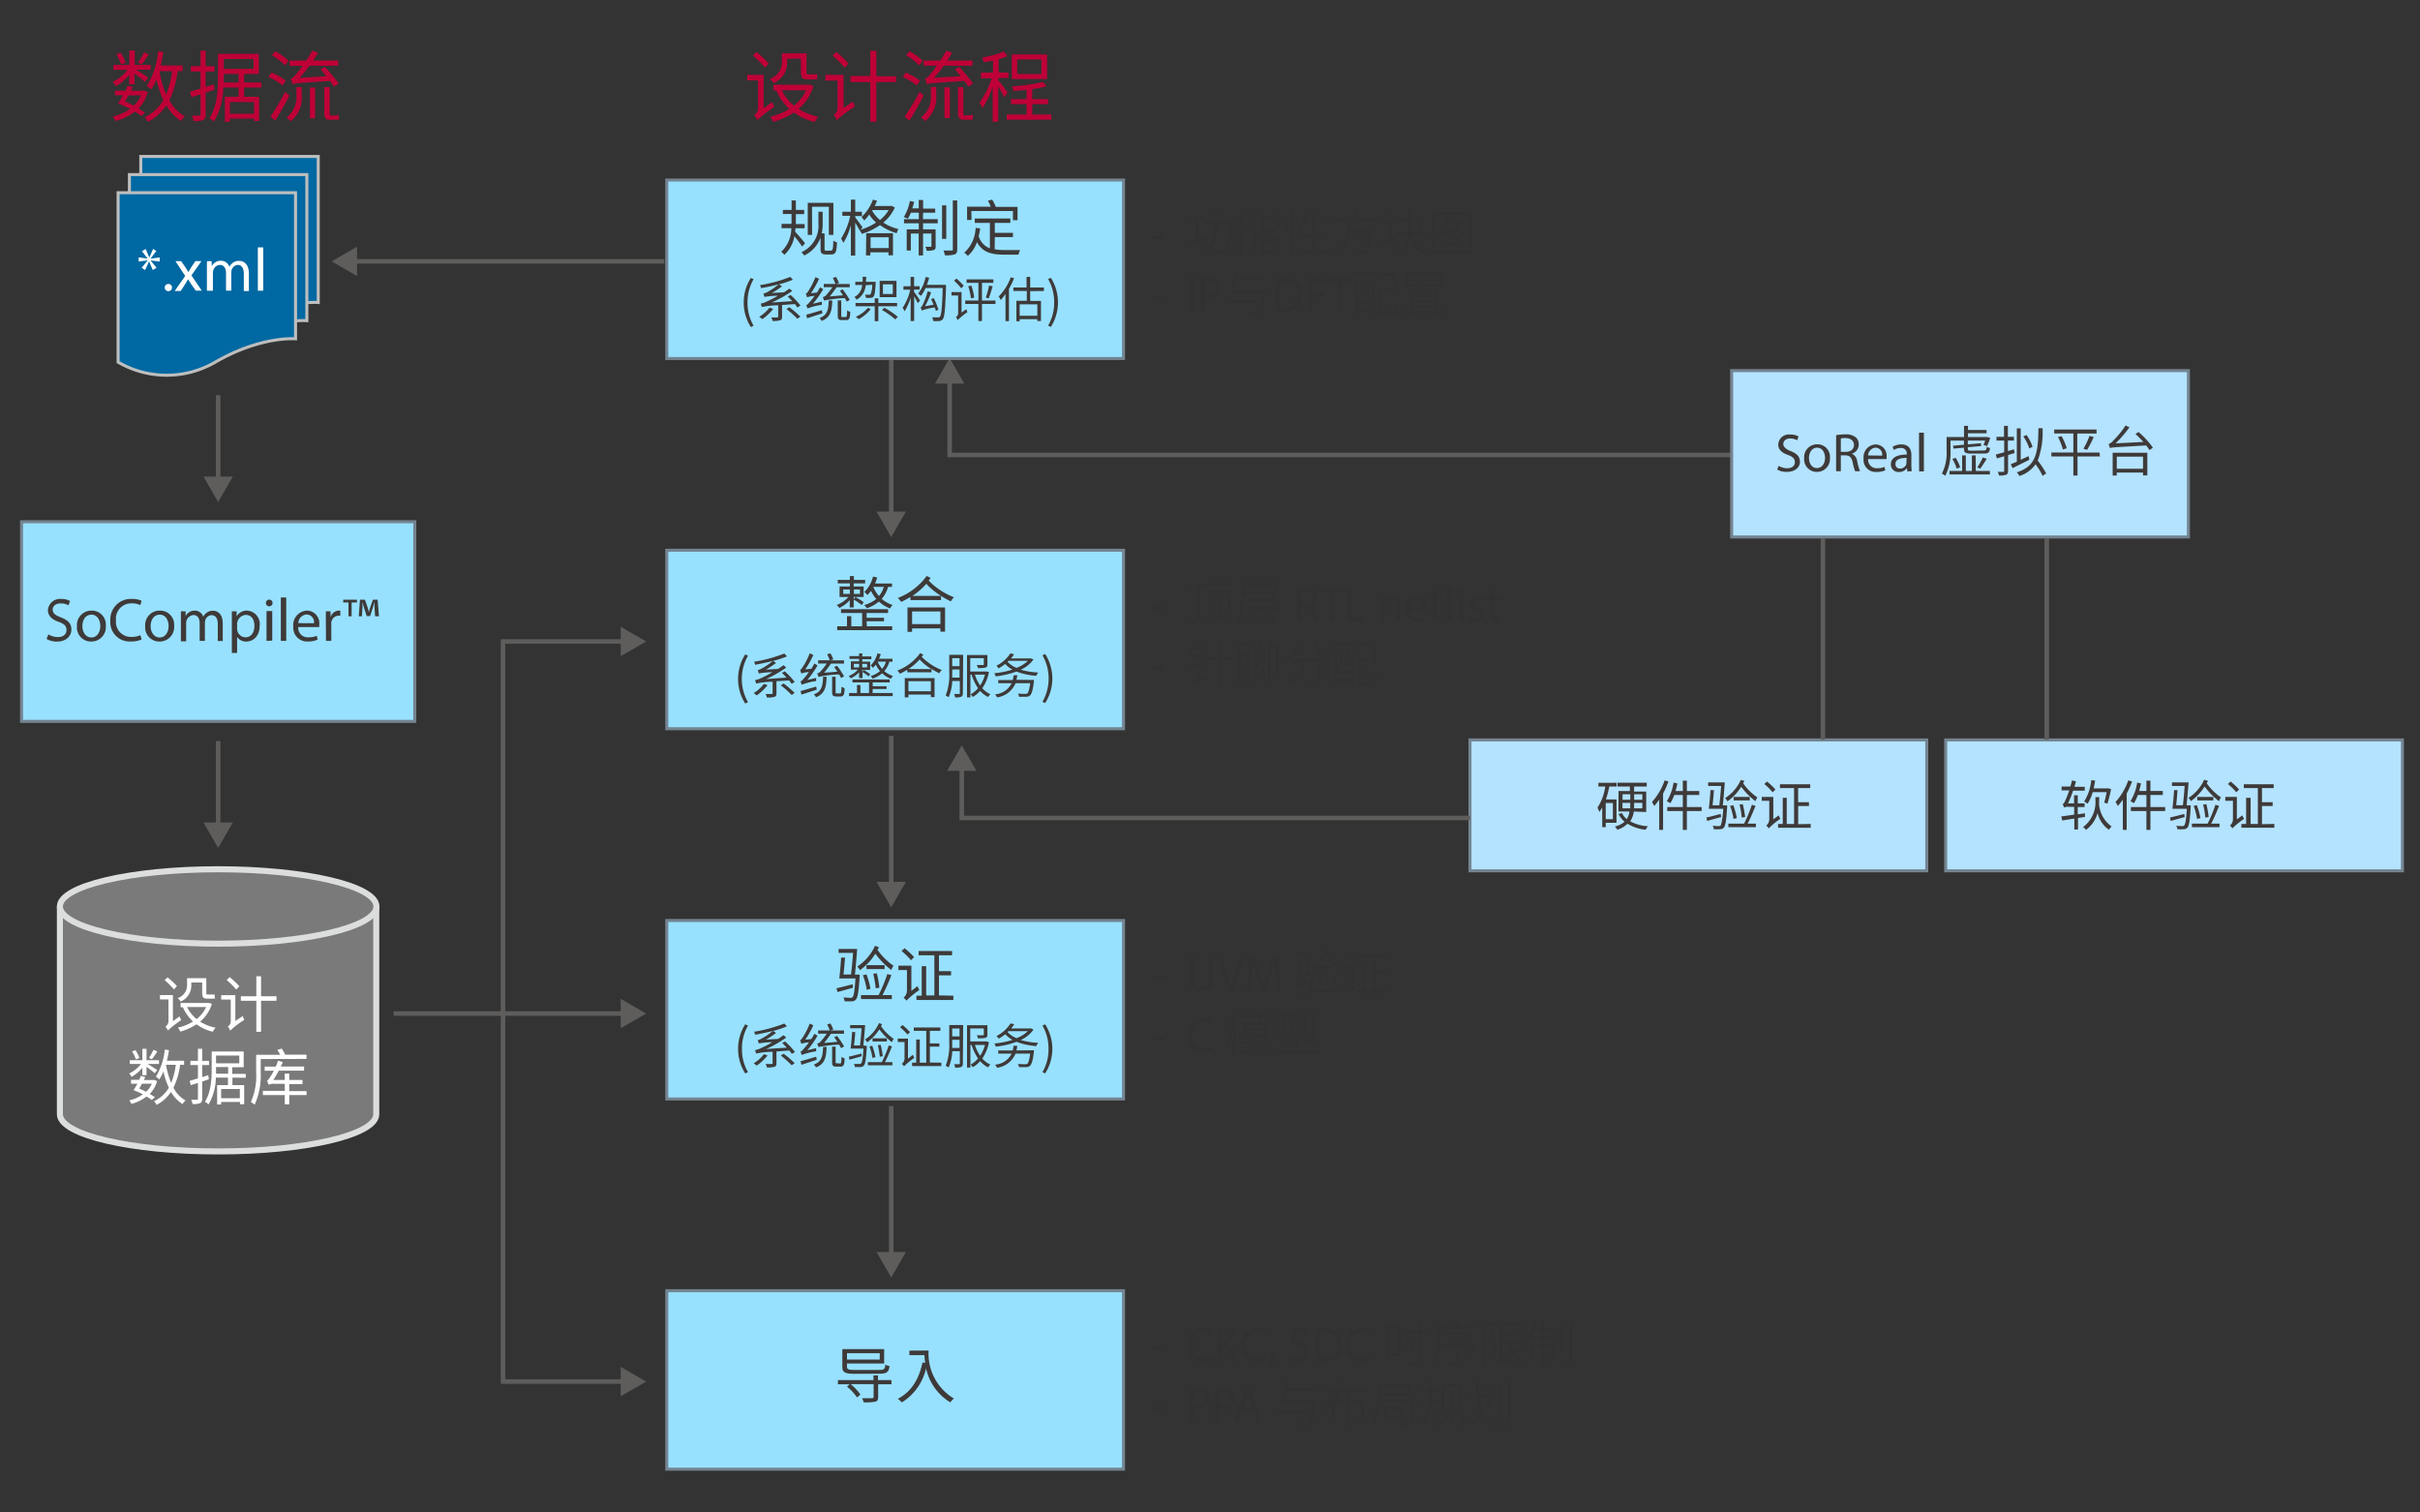 <svg id="圖層_1" data-name="圖層 1" xmlns="http://www.w3.org/2000/svg" viewBox="0 0 400 250"><rect x="0" y="0" width="400" height="250" fill="#333333" stroke="none"/><title>pic_SoCDesignService</title><polyline points="156.97 62.69 156.97 75.2 286.47 75.2" style="fill:none;stroke:#5e5d5c;stroke-miterlimit:10;stroke-width:0.75px"/><polygon points="154.54 63.41 156.97 59.2 159.4 63.41 154.54 63.41" style="fill:#5e5d5c"/><path d="M21.39,12.37a8.09,8.09,0,0,1-2.26,1.88,3.55,3.55,0,0,0-.52-.72,6.64,6.64,0,0,0,2.49-2H18.74v-.79h2.65V8.34h.89v2.39h2.63v.79H22.49c.64.38,1.75,1.1,2,1.32l-.52.69a21.64,21.64,0,0,0-1.73-1.36v1.76h-.89Zm2,6.8a11.65,11.65,0,0,0-1.12-.72A8.5,8.5,0,0,1,19.09,20a3.33,3.33,0,0,0-.45-.74A8,8,0,0,0,21.5,18a16.34,16.34,0,0,0-2-.89,13.73,13.73,0,0,0,.83-1.37H19V15h1.74a7.81,7.81,0,0,0,.33-.82l.85.15c-.09.22-.16.44-.27.67h2.1l.14,0,.54.22a6.68,6.68,0,0,1-1.54,2.73,12.45,12.45,0,0,1,1.08.67ZM20,10.64A6.56,6.56,0,0,0,19.23,9l.69-.29a6.09,6.09,0,0,1,.84,1.67Zm1.23,5.13c-.19.36-.38.72-.56,1,.47.21,1,.45,1.45.68a4.85,4.85,0,0,0,1.2-1.7ZM24.57,9a17.38,17.38,0,0,1-1.14,1.65l-.62-.3a10.67,10.67,0,0,0,1-1.71Zm4.79,2.77A15.74,15.74,0,0,1,28,16.56a6.6,6.6,0,0,0,2.56,2.69,3,3,0,0,0-.63.75,7.11,7.11,0,0,1-2.43-2.58,8.43,8.43,0,0,1-3.05,2.73,4.23,4.23,0,0,0-.53-.77A7.07,7.07,0,0,0,27,16.53a15.34,15.34,0,0,1-1.13-3.43A10.15,10.15,0,0,1,25,14.78a6.2,6.2,0,0,0-.73-.58,13.54,13.54,0,0,0,1.88-5.73L27,8.6a20,20,0,0,1-.44,2.23h3.63v.89Zm-3,0a17.49,17.49,0,0,0,1.09,3.85,14.25,14.25,0,0,0,1-3.85Z" style="fill:#be0037"/><path d="M34,15.3v3.62c0,.52-.12.77-.44.92A3.48,3.48,0,0,1,32,20a3.61,3.61,0,0,0-.28-.89c.56,0,1.07,0,1.21,0s.22,0,.22-.25V15.59l-1.52.48-.23-.91,1.75-.52V11.82h-1.6v-.89h1.6V8.36H34v2.57h1.45v.89H34v2.55l1.34-.43.13.88Zm6.35-.84V16h2.47v4H42V19.6H38v.53h-.83V16h2.27V14.46H36.91a11.48,11.48,0,0,1-1.55,5.65,2.61,2.61,0,0,0-.77-.54c1.33-2,1.44-4.76,1.44-6.8V8.91h6.75v3.31H40.36v1.42h2.86v.82Zm-.92-.82V12.22H37v.55c0,.29,0,.56,0,.87ZM37,9.75v1.63h4.91V9.75Zm5,7.11H38V18.8h4Z" style="fill:#be0037"/><path d="M46.71,14.13a11.05,11.05,0,0,0-2.34-1.42l.52-.72a10.67,10.67,0,0,1,2.34,1.34Zm1.12,1.67c-.69,1.35-1.59,2.95-2.33,4.13l-.8-.64a42.56,42.56,0,0,0,2.43-4.12Zm-.73-5a9.6,9.6,0,0,0-2.16-1.65l.57-.67a9.49,9.49,0,0,1,2.17,1.57ZM49,14.4h.87v1.35a4.94,4.94,0,0,1-1.84,4.31,2.73,2.73,0,0,0-.68-.63A4.2,4.2,0,0,0,49,15.72Zm-1-1.34a2.41,2.41,0,0,0,.94-.81c.21-.22.59-.73,1.06-1.37H47.88V10h2.75c.35-.52.67-1.08,1-1.64l.94.37c-.25.43-.52.85-.8,1.27H55.9v.86H51.15a21.66,21.66,0,0,1-1.62,2l4.4-.26c-.31-.39-.63-.79-.93-1.13l.72-.41c.76.85,1.77,2.05,2.27,2.75l-.78.51c-.17-.26-.42-.6-.67-.94-5.19.34-5.8.38-6.17.55C48.32,13.76,48.16,13.3,48.07,13.06Zm3.22,1.41h.86v5.08h-.86Zm4.13,4.61A2.2,2.2,0,0,0,56,19c0,.23,0,.54.06.75a2.17,2.17,0,0,1-.62.05H54.6c-.85,0-1-.34-1-1.23V14.4h.89v4.21c0,.37,0,.47.21.47Z" style="fill:#be0037"/><path d="M127.64,16.87a4,4,0,0,0,.35.78,25.92,25.92,0,0,0-2.82,2.19,3.32,3.32,0,0,0-.52-.8,1.41,1.41,0,0,0,.65-1.15v-4.6h-1.8v-.92h2.72v5.52Zm-1.2-5.69a16.39,16.39,0,0,0-2-2l.61-.58a15.34,15.34,0,0,1,2,1.9Zm3.67-.93a3.61,3.61,0,0,1-2.25,3.48,3.51,3.51,0,0,0-.62-.71,2.83,2.83,0,0,0,2-2.8V8.81h4.07v3c0,.36,0,.48.23.48h.89a3,3,0,0,0,.61-.06,7.09,7.09,0,0,0,.09.82,2.68,2.68,0,0,1-.68.07h-1c-.88,0-1.07-.38-1.07-1.33V9.71h-2.27Zm4.34,4A7.91,7.91,0,0,1,132,18a10,10,0,0,0,3.27,1.31,3.32,3.32,0,0,0-.59.85,9.5,9.5,0,0,1-3.45-1.57,11.76,11.76,0,0,1-3.44,1.55,3,3,0,0,0-.48-.85A10.23,10.23,0,0,0,130.47,18a9.43,9.43,0,0,1-2.15-3l.18-.06h-.65V14h5.84l.17,0Zm-5.22.67a7.48,7.48,0,0,0,2,2.55,6.9,6.9,0,0,0,2-2.55Z" style="fill:#be0037"/><path d="M141,16.78a8.2,8.2,0,0,0,.31.84,18.41,18.41,0,0,0-3,2.25,3.64,3.64,0,0,0-.5-.88,1.3,1.3,0,0,0,.62-1.07V13.31h-2v-.94h3v5.46Zm-1.38-5.58a16,16,0,0,0-2-2l.62-.62a17.56,17.56,0,0,1,2,1.92Zm8.49,2.37h-3.26v6.54h-1V13.57h-3.27v-1h3.27V8.39h1v4.22h3.26Z" style="fill:#be0037"/><path d="M151.54,14.13a11,11,0,0,0-2.33-1.42l.51-.72a11,11,0,0,1,2.35,1.34Zm1.12,1.67c-.68,1.35-1.58,2.95-2.33,4.13l-.8-.64A40.61,40.61,0,0,0,152,15.17Zm-.72-5a9.91,9.91,0,0,0-2.17-1.65l.57-.67a9.56,9.56,0,0,1,2.18,1.57Zm1.93,3.57h.88v1.35a5,5,0,0,1-1.85,4.31,2.73,2.73,0,0,0-.68-.63,4.2,4.2,0,0,0,1.65-3.71Zm-1-1.34a2.41,2.41,0,0,0,.94-.81,16.14,16.14,0,0,0,1.06-1.37h-2.19V10h2.76c.34-.52.67-1.08,1-1.64l.94.37c-.24.43-.51.85-.8,1.27h4.16v.86H156a21.66,21.66,0,0,1-1.62,2l4.4-.26c-.31-.39-.63-.79-.92-1.13l.72-.41c.76.85,1.76,2.05,2.26,2.75l-.78.51c-.17-.26-.41-.6-.67-.94-5.19.34-5.8.38-6.17.55C153.15,13.76,153,13.3,152.9,13.06Zm3.22,1.41H157v5.08h-.87Zm4.14,4.61a2.29,2.29,0,0,0,.58-.06c0,.23,0,.54,0,.75a2.17,2.17,0,0,1-.62.05h-.84c-.85,0-1-.34-1-1.23V14.4h.88v4.21c0,.37,0,.47.21.47Z" style="fill:#be0037"/><path d="M166,16.1a17.66,17.66,0,0,0-1-1.78v5.79h-.92V14.34a14.18,14.18,0,0,1-1.69,3.53,6.18,6.18,0,0,0-.48-.92,14,14,0,0,0,2-4h-1.77V12h2V10c-.51.12-1,.21-1.54.29a3,3,0,0,0-.27-.78,15.7,15.7,0,0,0,3.6-1l.57.78a11.48,11.48,0,0,1-1.44.49V12h1.64v.9H165v.34c.32.39,1.34,1.73,1.54,2.06Zm7.78,2.83v.86h-7.38v-.86h3.28V17.22h-2.57v-.84h2.57V14.85c-.74.07-1.48.14-2.17.18a3,3,0,0,0-.26-.75,28.15,28.15,0,0,0,5.11-.73l.63.7a14.38,14.38,0,0,1-2.37.47v1.66h2.62v.84h-2.62v1.71Zm-.71-5.86h-5.83V9h5.83Zm-.94-3.25h-4v2.41h4Z" style="fill:#be0037"/><rect x="3.56" y="86.24" width="65" height="33" style="fill:#97e1ff;stroke:#748491;stroke-miterlimit:10;stroke-width:0.5px"/><path d="M8,104.86a3.12,3.12,0,0,0,1.57.44c.9,0,1.42-.47,1.42-1.16s-.36-1-1.28-1.35c-1.11-.39-1.79-1-1.79-1.93A2,2,0,0,1,10.07,99a3.11,3.11,0,0,1,1.5.33l-.24.72A2.63,2.63,0,0,0,10,99.74c-.93,0-1.29.56-1.29,1,0,.64.42.95,1.36,1.31,1.15.45,1.73,1,1.73,2s-.78,2-2.38,2a3.49,3.49,0,0,1-1.73-.44Z" style="fill:#3e3a39"/><path d="M17.49,103.44a2.39,2.39,0,0,1-2.43,2.6,2.32,2.32,0,0,1-2.34-2.51,2.39,2.39,0,0,1,2.42-2.6A2.31,2.31,0,0,1,17.49,103.44Zm-3.87.06c0,1.06.61,1.87,1.48,1.87s1.48-.8,1.48-1.9c0-.82-.41-1.87-1.46-1.87S13.62,102.57,13.62,103.5Z" style="fill:#3e3a39"/><path d="M23.4,105.7a4.23,4.23,0,0,1-1.8.33,3.18,3.18,0,0,1-3.36-3.44A3.38,3.38,0,0,1,21.79,99a3.73,3.73,0,0,1,1.62.3l-.22.72a3,3,0,0,0-1.37-.29,2.53,2.53,0,0,0-2.65,2.81,2.47,2.47,0,0,0,2.61,2.73,3.5,3.5,0,0,0,1.43-.28Z" style="fill:#3e3a39"/><path d="M28.78,103.44a2.39,2.39,0,0,1-2.43,2.6A2.32,2.32,0,0,1,24,103.53a2.38,2.38,0,0,1,2.42-2.6A2.31,2.31,0,0,1,28.78,103.44Zm-3.88.06c0,1.06.62,1.87,1.49,1.87s1.48-.8,1.48-1.9c0-.82-.41-1.87-1.46-1.87S24.9,102.57,24.9,103.5Z" style="fill:#3e3a39"/><path d="M29.9,102.37c0-.51,0-.92,0-1.33h.78l0,.79h0a1.68,1.68,0,0,1,1.53-.9,1.44,1.44,0,0,1,1.38,1h0a1.9,1.9,0,0,1,.55-.63,1.61,1.61,0,0,1,1.08-.35c.64,0,1.6.43,1.6,2.12v2.88H36v-2.77c0-.94-.34-1.5-1.06-1.5a1.15,1.15,0,0,0-1,.81,1.45,1.45,0,0,0-.07.44v3H33V103c0-.78-.35-1.34-1-1.34A1.32,1.32,0,0,0,30.77,103v3H29.9Z" style="fill:#3e3a39"/><path d="M38.32,102.64c0-.63,0-1.13,0-1.6h.79l0,.84h0a1.94,1.94,0,0,1,1.74-.95,2.21,2.21,0,0,1,2.07,2.48c0,1.76-1.07,2.63-2.22,2.63a1.74,1.74,0,0,1-1.51-.77h0v2.65h-.87Zm.87,1.3a1.41,1.41,0,0,0,1.38,1.4c.93,0,1.48-.77,1.48-1.89s-.52-1.81-1.45-1.81a1.54,1.54,0,0,0-1.41,1.46Z" style="fill:#3e3a39"/><path d="M45.05,99.67a.55.55,0,1,1-1.1,0,.54.54,0,0,1,.55-.55A.52.52,0,0,1,45.05,99.67Zm-1,6.26V101H45v4.89Z" style="fill:#3e3a39"/><path d="M46.42,98.76h.89v7.17h-.89Z" style="fill:#3e3a39"/><path d="M49.3,103.65A1.56,1.56,0,0,0,51,105.34a3.2,3.2,0,0,0,1.35-.25l.15.63a3.75,3.75,0,0,1-1.62.31,2.27,2.27,0,0,1-2.4-2.46,2.37,2.37,0,0,1,2.29-2.64,2.07,2.07,0,0,1,2,2.3,3.52,3.52,0,0,1,0,.42Zm2.6-.64a1.26,1.26,0,0,0-1.23-1.44A1.47,1.47,0,0,0,49.31,103Z" style="fill:#3e3a39"/><path d="M53.86,102.57c0-.58,0-1.07,0-1.53h.78l0,1h0A1.46,1.46,0,0,1,56,100.93a1,1,0,0,1,.25,0v.84a1.32,1.32,0,0,0-.3,0,1.24,1.24,0,0,0-1.19,1.14,2.48,2.48,0,0,0,0,.41v2.61h-.88Z" style="fill:#3e3a39"/><path d="M59,99.13v.45h-.88v2.29H57.6V99.58h-.87v-.45Zm3,2.74-.1-1.61c0-.22,0-.48,0-.77h0c-.07.24-.15.57-.23.82l-.5,1.52h-.56l-.5-1.56-.19-.78h0c0,.25,0,.51,0,.77l-.1,1.61h-.52l.2-2.74h.82l.47,1.34c.06.21.11.41.18.7h0c.07-.26.13-.49.19-.69l.48-1.35h.78l.22,2.74Z" style="fill:#3e3a39"/><line x1="36.06" y1="65.31" x2="36.06" y2="79.48" style="fill:none;stroke:#5e5d5c;stroke-miterlimit:10;stroke-width:0.75px"/><polygon points="33.63 78.77 36.06 82.97 38.49 78.77 33.63 78.77" style="fill:#5e5d5c"/><line x1="109.81" y1="43.2" x2="58.3" y2="43.2" style="fill:none;stroke:#5e5d5c;stroke-miterlimit:10;stroke-width:0.75px"/><polygon points="59.02 40.77 54.81 43.2 59.02 45.63 59.02 40.77" style="fill:#5e5d5c"/><line x1="65.06" y1="167.53" x2="103.31" y2="167.53" style="fill:none;stroke:#5e5d5c;stroke-miterlimit:10;stroke-width:0.75px"/><polygon points="102.6 169.96 106.81 167.53 102.6 165.1 102.6 169.96" style="fill:#5e5d5c"/><line x1="147.31" y1="59.44" x2="147.31" y2="85.27" style="fill:none;stroke:#5e5d5c;stroke-miterlimit:10;stroke-width:0.75px"/><polygon points="144.88 84.56 147.31 88.77 149.74 84.56 144.88 84.56" style="fill:#5e5d5c"/><line x1="147.31" y1="121.63" x2="147.31" y2="146.47" style="fill:none;stroke:#5e5d5c;stroke-miterlimit:10;stroke-width:0.75px"/><polygon points="144.88 145.76 147.31 149.97 149.74 145.76 144.88 145.76" style="fill:#5e5d5c"/><line x1="147.31" y1="182.83" x2="147.31" y2="207.66" style="fill:none;stroke:#5e5d5c;stroke-miterlimit:10;stroke-width:0.75px"/><polygon points="144.88 206.95 147.31 211.16 149.74 206.95 144.88 206.95" style="fill:#5e5d5c"/><line x1="36.06" y1="122.5" x2="36.06" y2="136.66" style="fill:none;stroke:#5e5d5c;stroke-miterlimit:10;stroke-width:0.75px"/><polygon points="33.63 135.95 36.06 140.16 38.49 135.95 33.63 135.95" style="fill:#5e5d5c"/><polyline points="103.31 106.03 83.14 106.03 83.14 228.36 103.31 228.36" style="fill:none;stroke:#5e5d5c;stroke-miterlimit:10;stroke-width:0.75px"/><polygon points="102.6 103.6 106.81 106.03 102.6 108.46 102.6 103.6" style="fill:#5e5d5c"/><polygon points="102.6 230.79 106.81 228.36 102.6 225.93 102.6 230.79" style="fill:#5e5d5c"/><rect x="110.21" y="29.76" width="75.5" height="29.5" style="fill:#97e1ff;stroke:#748491;stroke-miterlimit:10;stroke-width:0.5px"/><path d="M132.58,40.76c-.24-.39-.82-1.16-1.27-1.72a5.48,5.48,0,0,1-1.67,3.09,2,2,0,0,0-.52-.51,5.33,5.33,0,0,0,1.68-3.9h-1.62V37h1.65c0-.21,0-.44,0-.63v-1H129.4V34.7h1.44V33.13h.71V34.7h1.37v.69h-1.37v1c0,.2,0,.43,0,.64H133v.7h-1.52l-.06.56c.39.41,1.41,1.61,1.65,1.91Zm4.76.66c.31,0,.36-.26.4-1.65a1.7,1.7,0,0,0,.61.29c-.08,1.57-.2,2-1,2h-.8c-.66,0-.92-.18-.92-.86V39.28a5.32,5.32,0,0,1-2.7,2.95,2.43,2.43,0,0,0-.47-.54A4.76,4.76,0,0,0,135.28,37V35h.7V37a7.28,7.28,0,0,1-.16,1.57h.47v2.55c0,.27.08.33.34.33Zm-3.11-2.59h-.72V33.52h4.24v5.31H137V34.18h-2.78Z" style="fill:#3e3a39"/><path d="M147.91,34.3A6.93,6.93,0,0,1,146,36.79a7.81,7.81,0,0,0,2.5,1.07,3.12,3.12,0,0,0-.28.69,9.14,9.14,0,0,1-2.77-1.34,11.06,11.06,0,0,1-3,1.45,2.83,2.83,0,0,0-.4-.65h0c-.16-.31-.44-.79-.69-1.21v5.44h-.72v-5a10.77,10.77,0,0,1-1.24,2.91,3.24,3.24,0,0,0-.38-.71,11.17,11.17,0,0,0,1.51-3.77h-1.3V35h1.41V33h.72V35h1.1v.71h-1.1v.22c.25.29,1,1.37,1.21,1.63l-.34.41a9.45,9.45,0,0,0,2.58-1.19,5.75,5.75,0,0,1-1.14-1.33,6.65,6.65,0,0,1-.82,1,3.83,3.83,0,0,0-.46-.57A7.46,7.46,0,0,0,144.29,33l.67.18a8.47,8.47,0,0,1-.38.87h2.74l.13,0Zm-4.73,4.25h4.42V42.2h-.74v-.49h-3v.51h-.72Zm.72.67V41h3V39.22Zm.26-4.4a5.38,5.38,0,0,0,1.29,1.54,5.89,5.89,0,0,0,1.44-1.64h-2.67Z" style="fill:#3e3a39"/><path d="M152.55,36.22H155v.69h-2.43v1h2.08v2.76c0,.34,0,.53-.31.65a3.12,3.12,0,0,1-1.17.12,2.27,2.27,0,0,0-.22-.65h.87c.11,0,.14,0,.14-.13V38.6h-1.39v3.62h-.72V38.6h-1.3v2.81h-.68v-3.5h2v-1h-2.45v-.69h2.45V35.16h-1.31a7.81,7.81,0,0,1-.5,1,4.48,4.48,0,0,0-.67-.28,7.85,7.85,0,0,0,1-2.66l.71.15c-.09.35-.19.72-.31,1.07h1.07V33.06h.72v1.42h2v.68h-2Zm3.86,3.27h-.7V33.94h.7Zm1.81-6.36V41.2c0,.5-.11.72-.42.85a5,5,0,0,1-1.61.15,4.67,4.67,0,0,0-.24-.79c.59,0,1.16,0,1.33,0s.21,0,.21-.22V33.13Z" style="fill:#3e3a39"/><path d="M164.41,41.2a8.56,8.56,0,0,0,1.65.13c.36,0,2.09,0,2.57,0a2.68,2.68,0,0,0-.28.76H166c-2.1,0-3.6-.36-4.52-2.08a5.27,5.27,0,0,1-1.5,2.28,3.11,3.11,0,0,0-.61-.51,5.79,5.79,0,0,0,1.89-4.11l.75.08a11.19,11.19,0,0,1-.24,1.3,3.06,3.06,0,0,0,1.85,2V36.84h-2.5v-.72H167v.72h-2.57v1.64h3v.71h-3Zm-3.83-4.85h-.73V34.16h3.91a9.82,9.82,0,0,0-.46-1L164,33a7.88,7.88,0,0,1,.6,1.2h3.59v2.19h-.76V34.88h-6.87Z" style="fill:#3e3a39"/><path d="M122.93,50a7.47,7.47,0,0,1,1.18-4.06l.45.21a7.47,7.47,0,0,0-1,3.85,7.38,7.38,0,0,0,1,3.84l-.45.22A7.47,7.47,0,0,1,122.93,50Z" style="fill:#3e3a39"/><path d="M127.8,51.06A8.33,8.33,0,0,1,126,52.75a4.23,4.23,0,0,0-.51-.38,6.37,6.37,0,0,0,1.7-1.52Zm1.47-.65v1.94c0,.34-.07.51-.33.59a3.89,3.89,0,0,1-1.24.11,2.06,2.06,0,0,0-.23-.59,7.25,7.25,0,0,0,1,0c.14,0,.16,0,.16-.13V50.46a14.24,14.24,0,0,0-2.72.29,4.27,4.27,0,0,0-.17-.56,4.15,4.15,0,0,0,1.09-.39,17.84,17.84,0,0,0,1.76-.92,14,14,0,0,0-2.24.2,4.45,4.45,0,0,0-.18-.56,1.75,1.75,0,0,0,.65-.24A10.6,10.6,0,0,0,128.7,47c-.95.25-1.95.46-2.91.62a2,2,0,0,0-.17-.49,24,24,0,0,0,5-1.36l.44.46a15.44,15.44,0,0,1-2.3.77l.5.32a11.1,11.1,0,0,1-1.69,1.1l2-.1c.32-.19.63-.41.92-.62l.46.39A20,20,0,0,1,127.55,50l3.41-.22L130.2,49l.48-.24a12.68,12.68,0,0,1,1.63,1.75l-.5.31-.43-.56Zm1.19.37a16,16,0,0,1,1.83,1.56l-.5.35a16,16,0,0,0-1.8-1.61Z" style="fill:#3e3a39"/><path d="M135.85,49.86a2.21,2.21,0,0,0,0,.52,11.53,11.53,0,0,0-2.4.61c0-.12-.13-.4-.19-.56.16,0,.35-.24.6-.53a10.79,10.79,0,0,0,.79-1,5.49,5.49,0,0,0-1.26.24,3.7,3.7,0,0,0-.21-.61c.15,0,.3-.22.47-.48a12.18,12.18,0,0,0,1.13-2.25l.6.28a14.38,14.38,0,0,1-1.34,2.38l1-.1c.18-.28.35-.59.5-.87l.53.31a16.06,16.06,0,0,1-1.7,2.4Zm.09,1.93-2.54.82-.13-.59c.64-.17,1.61-.46,2.57-.75Zm1.63-2.13c-.07,1.79-.31,2.8-1.76,3.39a1.29,1.29,0,0,0-.36-.47c1.29-.49,1.48-1.35,1.53-2.92Zm2.39.2c-.08-.17-.19-.37-.32-.59a20.94,20.94,0,0,0-3.44.41,3.49,3.49,0,0,0-.2-.57,1.12,1.12,0,0,0,.5-.25,15.69,15.69,0,0,0,1.1-1.39h-1.44v-.54h1.93a9,9,0,0,0-.43-1l.54-.15a9.84,9.84,0,0,1,.48,1l-.5.16h2.27v.54h-2.16c-.33.47-.79,1.09-1.14,1.52l2.19-.19c-.17-.25-.35-.52-.52-.75l.46-.23a15.2,15.2,0,0,1,1.17,1.75Zm-.16,2.54c.17,0,.2-.15.22-1.1a1.41,1.41,0,0,0,.51.24c0,1.09-.18,1.37-.67,1.37h-.69c-.56,0-.7-.17-.7-.75V49.65h.58v2.51c0,.21,0,.24.2.24Z" style="fill:#3e3a39"/><path d="M143.09,47.14a3,3,0,0,1-1.5,2.4,1.73,1.73,0,0,0-.37-.44,2.43,2.43,0,0,0,1.29-2h-1.14v-.52h1.21a7.26,7.26,0,0,0,0-.83h.59c0,.29,0,.57-.07.83h1.64s0,.17,0,.24c-.09,1.43-.17,2-.36,2.21a.61.61,0,0,1-.46.2,5.1,5.1,0,0,1-.79,0,1.37,1.37,0,0,0-.16-.52l.7,0a.25.25,0,0,0,.23-.08,3.82,3.82,0,0,0,.27-1.56Zm.85,3.94a6.61,6.61,0,0,1-2,1.68,3.37,3.37,0,0,0-.5-.4,5.25,5.25,0,0,0,2-1.47Zm1.24-.46v2.47h-.6V50.62h-3.17v-.54h3.17v-.77h.6v.77h3.1v.54Zm3-1.5h-2.78v-2.7h2.78Zm-2,1.75a13.47,13.47,0,0,1,2.23,1.51l-.44.41a12.52,12.52,0,0,0-2.2-1.56ZM147.57,47h-1.63V48.6h1.63Z" style="fill:#3e3a39"/><path d="M151.08,48.24c.21.26.83,1.2,1,1.43l-.38.44c-.11-.26-.38-.75-.6-1.15v4.11h-.58V49.18a9.25,9.25,0,0,1-1,2.28,3.64,3.64,0,0,0-.33-.58,8.49,8.49,0,0,0,1.26-3h-1.12v-.56h1.18V45.77h.58v1.54H152v.56h-.93Zm5.29-.85c-.13,3.73-.24,5-.53,5.35a.77.77,0,0,1-.59.32,7,7,0,0,1-1,0,1.36,1.36,0,0,0-.19-.6c.43,0,.82,0,1,0a.32.32,0,0,0,.31-.12c.23-.28.35-1.49.45-4.74H153a7.66,7.66,0,0,1-.76,1.31,4.83,4.83,0,0,0-.49-.37A6.82,6.82,0,0,0,153,45.77l.58.14a10.67,10.67,0,0,1-.38,1.17h3.14Zm-1.69,4c0-.16-.1-.35-.17-.57a9.84,9.84,0,0,0-2.16.51,3.42,3.42,0,0,0-.19-.53c.13,0,.25-.22.38-.47a11.76,11.76,0,0,0,.79-2.18l.57.17a13.47,13.47,0,0,1-1,2.3l1.41-.25c-.13-.32-.28-.65-.41-.93l.45-.16a13.22,13.22,0,0,1,.76,1.91Z" style="fill:#3e3a39"/><path d="M159.71,51.1a3.83,3.83,0,0,0,.2.49,12.42,12.42,0,0,0-1.62,1.32,2.15,2.15,0,0,0-.29-.5.72.72,0,0,0,.37-.63V48.84h-1.1v-.56h1.66v3.4Zm-.82-3.45a9.64,9.64,0,0,0-1.19-1.25l.38-.36a9.8,9.8,0,0,1,1.21,1.19Zm5.65,2.59h-2.23v2.83h-.59V50.24h-2.18v-.57h2.18V46.75h-1.95v-.57h4.42v.57h-1.88v2.92h2.23Zm-4-3.05a8.21,8.21,0,0,1,.48,2l-.53.14a9.35,9.35,0,0,0-.45-2Zm2.4,2a13.76,13.76,0,0,0,.54-2l.59.14c-.2.68-.45,1.5-.65,2Z" style="fill:#3e3a39"/><path d="M167.61,46a13.36,13.36,0,0,1-.84,1.75v5.33h-.57V48.59a8.74,8.74,0,0,1-.79,1,2.66,2.66,0,0,0-.34-.58,8.88,8.88,0,0,0,2-3.18Zm2.67,2.12v1.62h1.78v3.33h-.6v-.31h-2.92v.34H168V49.72h1.72V48.1H167.5v-.58h2.18V45.77h.6v1.75h2.27v.58Zm1.18,2.18h-2.92v1.89h2.92Z" style="fill:#3e3a39"/><path d="M173.24,53.82a7.39,7.39,0,0,0,1-3.84,7.48,7.48,0,0,0-1-3.85l.45-.21a7.57,7.57,0,0,1,0,8.12Z" style="fill:#3e3a39"/><path d="M192.35,39v.52h-2V39Z" style="fill:#313131"/><path d="M199.53,39.59l-3.07.87-.1-.39,1.36-.35v-3.6h-1.26v-.37h2.89v.37H198.1v3.49l1.39-.38Zm4-2.94a2.13,2.13,0,0,1,0,.22c-.15,3.33-.27,4.47-.58,4.82a.7.7,0,0,1-.57.24,8.49,8.49,0,0,1-1.19,0,1.12,1.12,0,0,0-.12-.38c.52,0,1,.06,1.18.06s.27,0,.35-.12c.27-.27.41-1.38.54-4.44H201.2c-.14,2.11-.6,4-2.47,5a1.07,1.07,0,0,0-.28-.28c1.8-.94,2.24-2.7,2.37-4.7h-1.45v-.37h1.46c0-.58,0-1.16,0-1.76h.39c0,.6,0,1.18,0,1.76Z" style="fill:#313131"/><path d="M206.83,35.22A7.22,7.22,0,0,1,207.91,37l-.31.15-.21-.43a16.15,16.15,0,0,0-2.74.25,2.23,2.23,0,0,0-.13-.39c.11,0,.23-.13.36-.32a7.24,7.24,0,0,0,.9-1.47l.38.14a10.44,10.44,0,0,1-1.06,1.61l2.12-.12a9.48,9.48,0,0,0-.7-1Zm.75,6.25c0,.25-.05.37-.23.44a4.24,4.24,0,0,1-1,.07,1.61,1.61,0,0,0-.14-.38,8.33,8.33,0,0,0,.9,0c.12,0,.14,0,.14-.12V40.3h-2V42h-.37V37.57h2.73Zm-2.36-3.56v.85h2v-.85Zm2,2.06v-.89h-2V40Zm2-1.77c-.66,0-.85-.13-.85-.65v-2.8h.37v1.46a17.24,17.24,0,0,0,2.11-.8l.27.28a19.81,19.81,0,0,1-2.38.84v1c0,.24.08.3.48.3h1.5c.34,0,.4-.15.43-1a1.14,1.14,0,0,0,.36.15c-.05.94-.17,1.19-.77,1.19Zm1.55,3.37c.36,0,.41-.17.45-1.11a.8.8,0,0,0,.36.14c-.06,1.06-.18,1.32-.8,1.32h-1.55c-.67,0-.86-.13-.86-.66v-2.8h.38v1.37A10.25,10.25,0,0,0,211,39l.25.29a11.08,11.08,0,0,1-2.47.92v1.11c0,.24.08.3.49.3Z" style="fill:#313131"/><path d="M212.28,38.29a7.62,7.62,0,0,0,.43-2l.31,0a8.15,8.15,0,0,1-.42,2.1Zm1.2-3.54h.38V42h-.38Zm1.17,2.79a7.37,7.37,0,0,0-.59-1.39l.29-.14a7.25,7.25,0,0,1,.6,1.37Zm4.85,3.78v.37h-4.87v-.37H217V39.09h-1.79v-.36H217V36.86h-1.35a6.33,6.33,0,0,1-.61,1.33l-.35-.18a8.06,8.06,0,0,0,1-2.89l.38.07a12.33,12.33,0,0,1-.34,1.3H217V34.77h.38v1.72h1.93v.37H217.4v1.87h1.75v.36H217.4v2.23Z" style="fill:#313131"/><path d="M223.3,36.57c0,.48-.07,1-.14,1.46h3.41s0,.15,0,.21c-.17,2.31-.33,3.16-.62,3.47a.83.83,0,0,1-.59.21,11.29,11.29,0,0,1-1.32-.05.77.77,0,0,0-.14-.37,13.51,13.51,0,0,0,1.35.06.57.57,0,0,0,.37-.08c.25-.23.4-1,.55-3.07H223.1a4.56,4.56,0,0,1-2.39,3.6,1.33,1.33,0,0,0-.29-.29c2.13-1,2.37-3.24,2.46-5.15h-2.26V36.2h6.77v.37Zm.88-.46a9.63,9.63,0,0,0-.55-1.23l.36-.14a9.73,9.73,0,0,1,.57,1.2Z" style="fill:#313131"/><path d="M230.91,39.55l-2.43,1.06-.15-.38c.31-.11.71-.27,1.14-.45v-2.7h-1v-.37h1V34.83h.37v1.88h.95v.37h-.95v2.54l1-.41Zm2.51-.7a4.05,4.05,0,0,0,2.28,2.83,1.4,1.4,0,0,0-.26.33,4.42,4.42,0,0,1-2.36-3.08A4,4,0,0,1,230.66,42a1.48,1.48,0,0,0-.27-.29,3.79,3.79,0,0,0,2.32-2.87h-1.78v-.36h1.83a8.27,8.27,0,0,0,.05-1v-1H231.2v-.36h1.61V34.84h.37v1.32H235v2.33h.59v.36Zm-.24-1.36a8.28,8.28,0,0,1,0,1h1.47v-2h-1.43Z" style="fill:#313131"/><path d="M243.25,35.13V42h-.39v-.36H237.1V42h-.38V35.13Zm-.39,6.15V35.49H237.1v5.79Zm-1-4.76a4.66,4.66,0,0,1-1.48,1.41,7.76,7.76,0,0,0,2.21.73,1,1,0,0,0-.24.31,7.93,7.93,0,0,1-2.28-.85,9.38,9.38,0,0,1-2.48.93,1.55,1.55,0,0,0-.2-.32,9.1,9.1,0,0,0,2.35-.81,4.43,4.43,0,0,1-1-.87,6.16,6.16,0,0,1-.87.71,1.37,1.37,0,0,0-.29-.24,5.61,5.61,0,0,0,1.8-1.76l.33.11a4.4,4.4,0,0,1-.36.52h2.25l.06,0Zm-3.42,3.33a17.52,17.52,0,0,1,3.21.7l-.18.31a17.73,17.73,0,0,0-3.23-.72Zm.5-3a4.18,4.18,0,0,0,1.12.92,4.62,4.62,0,0,0,1.25-1H239Zm.31,2a9.38,9.38,0,0,1,1.83.59l-.17.3a8.13,8.13,0,0,0-1.83-.63Z" style="fill:#313131"/><path d="M192.35,49v.52h-2V49Z" style="fill:#313131"/><path d="M197.29,46v5.39h-.7V46Z" style="fill:#313131"/><path d="M198.51,46.09a7.43,7.43,0,0,1,1.33-.11,2.2,2.2,0,0,1,1.51.45,1.45,1.45,0,0,1,.48,1.13,1.59,1.59,0,0,1-.42,1.15,2.25,2.25,0,0,1-1.65.59,2.38,2.38,0,0,1-.56,0v2.16h-.69Zm.69,2.6a2.4,2.4,0,0,0,.58.05c.84,0,1.35-.41,1.35-1.15s-.5-1.06-1.27-1.06a3,3,0,0,0-.66.06Z" style="fill:#313131"/><path d="M207.62,50h-5v-.37h5Zm1.53-2s0,.14,0,.2c-.25,2.3-.47,3.2-.83,3.53a.88.88,0,0,1-.63.22,13.37,13.37,0,0,1-1.39-.06.81.81,0,0,0-.14-.37c.62.06,1.22.06,1.43.06s.32,0,.41-.09c.31-.25.52-1.11.74-3.13h-5.22c.25-.85.59-2.33.8-3.37l.37,0c-.05.29-.13.61-.2.93h4.61v.38H204.4c-.13.59-.26,1.18-.39,1.65Z" style="fill:#313131"/><path d="M210.76,46.09a10.66,10.66,0,0,1,1.48-.11,3.07,3.07,0,0,1,2.18.67,2.5,2.5,0,0,1,.76,1.94,2.84,2.84,0,0,1-.77,2.09,3.29,3.29,0,0,1-2.38.78,11.38,11.38,0,0,1-1.27-.06Zm.7,4.77a4.55,4.55,0,0,0,.7,0,2.07,2.07,0,0,0,2.3-2.29,1.93,1.93,0,0,0-2.19-2.08,3.75,3.75,0,0,0-.81.08Z" style="fill:#313131"/><path d="M216.09,46H219v.59h-2.2V48.4h2V49h-2v2.44h-.7Z" style="fill:#313131"/><path d="M221,46.61h-1.64V46h4v.59h-1.65v4.8H221Z" style="fill:#313131"/><path d="M223.89,45.07h3.52v.36h-1.14v1.1h.95v5.34h-.34V51.4h-2.43V52h-.33V46.53h1v-1.1h-1.2Zm.56,1.8v2.88h2.43v-.86h-.54c-.31,0-.39,0-.39-.39V46.87h-.56v.66a2.08,2.08,0,0,1-.7,1.64.92.92,0,0,0-.22-.18,1.78,1.78,0,0,0,.65-1.47v-.65Zm2.43,4.19v-1h-2.43v1ZM226,45.43h-.56v1.1H226Zm.92,1.44h-.66v1.64c0,.09,0,.11.13.11h.39c.09,0,.11,0,.12,0h0Zm3.31,4.69c.39,0,.45-.22.5-1.41a1.19,1.19,0,0,0,.36.17c-.06,1.27-.18,1.6-.85,1.6h-1.47c-.65,0-.84-.12-.84-.71V47.67h2.49V45.48h-2.51v-.37h2.88v3.51h-.37V48h-2.12v3.18c0,.28.08.34.48.34Z" style="fill:#313131"/><path d="M238.87,51.42v.33h-7v-.33H233V48h1.79c.05-.18.09-.37.14-.58h-3V47.1H235c0-.18.08-.37.1-.53h-2.74v-1.5h6.11v1.5h-3c0,.16-.07.36-.12.53h3.35v.33H235.3c-.06.21-.11.4-.15.58h2.55v3.41Zm-4.64-6h-1.51v.87h1.51Zm-.87,2.93v.54h4v-.54Zm4,.82h-4v.56h4Zm-4,1.42h4V50h-4Zm0,.87h4v-.59h-4Zm1.23-5.17h1.55v-.87h-1.55Zm1.91,0h1.59v-.87H236.5Z" style="fill:#313131"/><rect x="110.21" y="90.95" width="75.5" height="29.5" style="fill:#97e1ff;stroke:#748491;stroke-miterlimit:10;stroke-width:0.5px"/><path d="M140.47,99.2a5.71,5.71,0,0,1-1.73,1.29,2.87,2.87,0,0,0-.44-.49,5.08,5.08,0,0,0,1.93-1.32h-1.46V96.94h1.7v-.51h-2v-.58h2v-.63h.67v.63H143v.58h-1.89v.51h1.64v1.74h-1.64v.37l.28-.34a7,7,0,0,1,1.37.84l-.33.45a7.74,7.74,0,0,0-1.32-.88v1.29h-.67Zm2.81,4.32h4.19v.64h-9.09v-.64H140v-1.67h.71v1.67h1.79v-2.2h-3.49v-.63h7.78v.63h-3.55v.79h2.88v.58h-2.88Zm-3.9-5.35h1.09v-.73h-1.09Zm1.76-.73v.73h1v-.73ZM146.8,97a5.56,5.56,0,0,1-1.06,2,5.33,5.33,0,0,0,1.8,1,2.54,2.54,0,0,0-.42.57,5.41,5.41,0,0,1-1.84-1.14,6.14,6.14,0,0,1-2,1.11,3.53,3.53,0,0,0-.44-.53,5.64,5.64,0,0,0,2-1,5.61,5.61,0,0,1-.87-1.35,6.86,6.86,0,0,1-.59.69,4.84,4.84,0,0,0-.51-.5,5.36,5.36,0,0,0,1.43-2.55l.69.15a8.65,8.65,0,0,1-.35,1h2.8V97Zm-1.53,1.54a4.12,4.12,0,0,0,.81-1.54h-1.74A5.28,5.28,0,0,0,145.27,98.51Z" style="fill:#3e3a39"/><path d="M153.82,95.52c-.1.16-.21.3-.32.45a11.91,11.91,0,0,0,4.19,2.76,2.12,2.12,0,0,0-.52.67,15.84,15.84,0,0,1-1.63-.89v.68h-5.06v-.51a13.31,13.31,0,0,1-1.54.81,3,3,0,0,0-.54-.65,10.54,10.54,0,0,0,4.77-3.64ZM150,100.4h6.21v4h-.77v-.53h-4.68v.57H150Zm.76.67v2.09h4.68v-2.09Zm4.8-2.57a11.5,11.5,0,0,1-2.45-2,11.34,11.34,0,0,1-2.31,2Z" style="fill:#3e3a39"/><path d="M122,112.17a7.44,7.44,0,0,1,1.18-4l.46.21a7.69,7.69,0,0,0,0,7.69l-.46.21A7.42,7.42,0,0,1,122,112.17Z" style="fill:#3e3a39"/><path d="M126.87,113.25a8.69,8.69,0,0,1-1.79,1.7,3.42,3.42,0,0,0-.51-.39,6.08,6.08,0,0,0,1.7-1.52Zm1.47-.65v2c0,.33-.07.5-.34.59a3.93,3.93,0,0,1-1.24.1,2,2,0,0,0-.22-.58c.48,0,.91,0,1,0s.16,0,.16-.13v-1.89a12.29,12.29,0,0,0-2.72.3,4.09,4.09,0,0,0-.18-.57,4,4,0,0,0,1.1-.38c.3-.13,1-.47,1.76-.92a11.35,11.35,0,0,0-2.24.2,4.45,4.45,0,0,0-.18-.56,1.89,1.89,0,0,0,.64-.25,9.71,9.71,0,0,0,1.85-1.26c-1,.25-2,.46-2.91.63a2.3,2.3,0,0,0-.18-.5,23.67,23.67,0,0,0,5-1.36l.44.47a16.47,16.47,0,0,1-2.31.76l.51.32a12.59,12.59,0,0,1-1.69,1.11l2-.11a9.7,9.7,0,0,0,.91-.62l.46.39a20.31,20.31,0,0,1-3.32,1.9L130,112c-.25-.28-.52-.55-.76-.78l.48-.25a13.42,13.42,0,0,1,1.64,1.75l-.51.31c-.11-.16-.26-.35-.42-.56Zm1.18.37a18.36,18.36,0,0,1,1.83,1.56l-.49.35a15.89,15.89,0,0,0-1.8-1.6Z" style="fill:#3e3a39"/><path d="M134.91,112.05a2.86,2.86,0,0,0,0,.52,10.45,10.45,0,0,0-2.41.62c0-.12-.13-.41-.19-.57.16,0,.35-.23.6-.53a10,10,0,0,0,.79-1,4.25,4.25,0,0,0-1.25.24,5.69,5.69,0,0,0-.21-.62c.14,0,.29-.22.46-.48a10.75,10.75,0,0,0,1.13-2.25l.61.28a16.1,16.1,0,0,1-1.34,2.39l1-.11c.19-.28.35-.58.51-.87l.52.31a15.42,15.42,0,0,1-1.69,2.41ZM135,114l-2.53.81-.14-.59c.64-.17,1.62-.45,2.58-.74Zm1.63-2.14c-.06,1.79-.31,2.81-1.76,3.39a1.35,1.35,0,0,0-.36-.47c1.3-.49,1.48-1.34,1.54-2.92Zm2.39.2c-.08-.16-.19-.36-.32-.58a17.88,17.88,0,0,0-3.43.41c0-.15-.15-.46-.2-.58a1,1,0,0,0,.49-.25,12,12,0,0,0,1.1-1.39h-1.43v-.53h1.92a8.44,8.44,0,0,0-.43-1l.54-.15a7.56,7.56,0,0,1,.48,1l-.5.16h2.27v.53h-2.15c-.34.47-.79,1.09-1.14,1.52l2.19-.18c-.17-.26-.35-.52-.53-.75l.46-.24a14.22,14.22,0,0,1,1.18,1.76Zm-.16,2.55c.17,0,.2-.16.23-1.11a1.41,1.41,0,0,0,.51.24c0,1.09-.18,1.38-.67,1.38h-.7c-.56,0-.69-.18-.69-.75v-2.51h.58v2.51c0,.2,0,.24.2.24Z" style="fill:#3e3a39"/><path d="M142,111.13a4.93,4.93,0,0,1-1.38,1,2.5,2.5,0,0,0-.34-.39,4,4,0,0,0,1.52-1.05h-1.16v-1.38H142v-.4h-1.59v-.46H142V108h.52v.5h1.51v.46h-1.51v.4h1.31v1.38h-1.31v.3l.23-.28a5.84,5.84,0,0,1,1.09.68l-.27.35a5.79,5.79,0,0,0-1-.7v1H142Zm2.22,3.42h3.33v.51h-7.21v-.51h1.31v-1.32h.57v1.32h1.42V112.8H140.9v-.49h6.16v.49h-2.81v.63h2.29v.46h-2.29Zm-3.09-4.24H142v-.58h-.87Zm1.39-.58v.58h.8v-.58Zm4.49-.37a4.14,4.14,0,0,1-.84,1.57,4.05,4.05,0,0,0,1.43.81,2.48,2.48,0,0,0-.34.46,4.42,4.42,0,0,1-1.45-.91,4.84,4.84,0,0,1-1.56.88,3.13,3.13,0,0,0-.34-.42,4.5,4.5,0,0,0,1.55-.83,4.41,4.41,0,0,1-.69-1.07,5.2,5.2,0,0,1-.47.55,3,3,0,0,0-.4-.4,4.26,4.26,0,0,0,1.13-2l.55.12a6.92,6.92,0,0,1-.28.76h2.22v.5Zm-1.21,1.21a3.19,3.19,0,0,0,.64-1.21h-1.38A4.29,4.29,0,0,0,145.83,110.57Z" style="fill:#3e3a39"/><path d="M152.61,108.21l-.26.36a9.54,9.54,0,0,0,3.32,2.18,1.84,1.84,0,0,0-.41.54,13.38,13.38,0,0,1-1.29-.72v.55h-4v-.41a13.05,13.05,0,0,1-1.22.65,2.64,2.64,0,0,0-.43-.52,8.32,8.32,0,0,0,3.78-2.89Zm-3.06,3.87h4.92v3.15h-.61v-.42h-3.71v.45h-.6Zm.6.52v1.66h3.71V112.6Zm3.8-2A9.6,9.6,0,0,1,152,109a9,9,0,0,1-1.83,1.58Z" style="fill:#3e3a39"/><path d="M159.15,114.56c0,.32-.06.5-.27.6a2.44,2.44,0,0,1-1,.12,2,2,0,0,0-.18-.57c.37,0,.7,0,.8,0s.15,0,.15-.15v-2h-1.25a7.63,7.63,0,0,1-.6,2.69,2.15,2.15,0,0,0-.49-.28,9.42,9.42,0,0,0,.59-3.88v-2.86h2.3ZM158.6,112v-1.34h-1.21v.44c0,.27,0,.58,0,.9Zm-1.21-3.21v1.32h1.21v-1.32Zm6.07,2.28a6.94,6.94,0,0,1-1.1,2.69,4.25,4.25,0,0,0,1.34,1,2.07,2.07,0,0,0-.39.45A4.7,4.7,0,0,1,162,114.2a4.67,4.67,0,0,1-1.21,1,1.89,1.89,0,0,0-.35-.44,4.45,4.45,0,0,0,1.22-1,8.27,8.27,0,0,1-1.06-2.24h-.2v3.75h-.56v-7h3.37v1.53c0,.31-.07.46-.31.55a5.05,5.05,0,0,1-1.26.08,1.66,1.66,0,0,0-.19-.51c.49,0,.91,0,1,0s.16,0,.16-.13v-1h-2.24V111h2.69Zm-2.32.44a6.47,6.47,0,0,0,.87,1.79,6.24,6.24,0,0,0,.8-1.79Z" style="fill:#3e3a39"/><path d="M170.82,109a5.18,5.18,0,0,1-2.1,1.7,12.15,12.15,0,0,0,2.89.46,2.3,2.3,0,0,0-.33.54A11.11,11.11,0,0,1,168,111a15.2,15.2,0,0,1-3.42.8,2.25,2.25,0,0,0-.24-.52,14.24,14.24,0,0,0,3-.6,4.23,4.23,0,0,1-1.19-.94,8.77,8.77,0,0,1-1.1.74,1.73,1.73,0,0,0-.36-.44A5.8,5.8,0,0,0,167,108l.62.13a7.74,7.74,0,0,1-.51.7h3.22l.1,0Zm.07,3.39a2.12,2.12,0,0,1,0,.27c-.17,1.45-.36,2-.63,2.29a.93.93,0,0,1-.65.22c-.23,0-.71,0-1.18,0a1.2,1.2,0,0,0-.18-.53c.5.05,1,.05,1.2.05a.52.52,0,0,0,.35-.07c.18-.15.34-.64.48-1.69h-2.42a3.87,3.87,0,0,1-3.06,2.34,2.28,2.28,0,0,0-.33-.5,3.35,3.35,0,0,0,2.75-1.84H165v-.52h2.39a5.29,5.29,0,0,0,.15-.79l.61,0a4.83,4.83,0,0,1-.15.74Zm-4.34-3a3.74,3.74,0,0,0,1.48,1,5.57,5.57,0,0,0,1.87-1.16h-3.23Z" style="fill:#3e3a39"/><path d="M172.31,116a7.76,7.76,0,0,0,0-7.69l.44-.21a7.5,7.5,0,0,1,0,8.11Z" style="fill:#3e3a39"/><path d="M192.35,100.18v.52h-2v-.52Z" style="fill:#313131"/><path d="M198.17,96.92v5.37c0,.3-.08.42-.28.49a4.46,4.46,0,0,1-1.22.07,2.43,2.43,0,0,0-.16-.37h1.09c.15,0,.19,0,.19-.18V96.92h-1.38v-.37h3v.37Zm3.59,3.32c0,1-.22,2.22-2.28,3a1.26,1.26,0,0,0-.22-.31c2-.66,2.12-1.78,2.12-2.66V98.55h.38Zm1.86-3.9v.35h-1.89c-.11.32-.23.66-.34.94h1.9v3.71h-.37V98h-2.69v3.35h-.36V97.63H201c.1-.27.2-.64.29-.94h-1.78v-.35Zm-1.71,5.2a11.61,11.61,0,0,1,1.69,1.37l-.27.3a11,11,0,0,0-1.68-1.4Z" style="fill:#313131"/><path d="M205.53,98.18v.49a9,9,0,0,1-.91,4.51,1.52,1.52,0,0,0-.33-.2,8.43,8.43,0,0,0,.86-4.31V96.35H211v1.83Zm0-1.47v1.12h5.08V96.71Zm2.66,4a11.38,11.38,0,0,1-1.47,1.86l3.58-.19-.81-1.17.32-.14a22.07,22.07,0,0,1,1.37,2l-.33.18c-.09-.16-.22-.36-.36-.59a28.39,28.39,0,0,0-4.31.35c0-.09-.08-.29-.13-.4a1.08,1.08,0,0,0,.47-.38,8.84,8.84,0,0,0,1.16-1.55h-1.85v-.36h5.67v.36Zm-1.79-1.34V99h4.54v.36Z" style="fill:#313131"/><path d="M214.37,97.29a7.47,7.47,0,0,1,1.34-.11,2.19,2.19,0,0,1,1.56.44,1.35,1.35,0,0,1,.42,1,1.43,1.43,0,0,1-1,1.38v0a1.34,1.34,0,0,1,.8,1.09,8.5,8.5,0,0,0,.41,1.48h-.72a6.7,6.7,0,0,1-.36-1.29c-.16-.74-.45-1-1.08-1h-.65v2.34h-.7Zm.7,2.45h.71c.74,0,1.21-.4,1.21-1s-.5-1-1.24-1a2.82,2.82,0,0,0-.68.07Z" style="fill:#313131"/><path d="M219.77,97.81h-1.64v-.59h4v.59h-1.65v4.8h-.7Z" style="fill:#313131"/><path d="M222.72,97.22h.7V102h2.3v.59h-3Z" style="fill:#313131"/><path d="M228.17,99.78c0-.4,0-.72,0-1h.62l0,.64h0a1.42,1.42,0,0,1,1.28-.73c.53,0,1.36.32,1.36,1.65v2.31h-.7v-2.23c0-.63-.23-1.15-.89-1.15a1,1,0,0,0-1,.72,1.09,1.09,0,0,0,0,.33v2.33h-.7Z" style="fill:#313131"/><path d="M233,100.8a1.24,1.24,0,0,0,1.33,1.34,2.42,2.42,0,0,0,1.07-.2l.12.51a3.17,3.17,0,0,1-1.29.24,1.8,1.8,0,0,1-1.9-2,1.88,1.88,0,0,1,1.82-2.09,1.63,1.63,0,0,1,1.59,1.82,2.38,2.38,0,0,1,0,.33Zm2.06-.5a1,1,0,0,0-1-1.15A1.18,1.18,0,0,0,233,100.3Z" style="fill:#313131"/><path d="M237.47,97.63v1.11h1v.53h-1v2.09c0,.48.13.75.52.75a1.33,1.33,0,0,0,.41,0l0,.53a1.59,1.59,0,0,1-.62.1,1,1,0,0,1-.76-.3,1.44,1.44,0,0,1-.27-1V99.27h-.6v-.53h.6v-.93Z" style="fill:#313131"/><path d="M239.27,96.93h.7v5.68h-.7Z" style="fill:#313131"/><path d="M241.94,97.65a.44.44,0,0,1-.87,0,.43.43,0,0,1,.44-.44A.42.42,0,0,1,241.94,97.65Zm-.79,5V98.74h.71v3.87Z" style="fill:#313131"/><path d="M242.93,101.89a1.93,1.93,0,0,0,.93.28c.51,0,.75-.26.75-.58s-.2-.52-.72-.71c-.7-.25-1-.63-1-1.1a1.19,1.19,0,0,1,1.33-1.13,1.89,1.89,0,0,1,1,.24l-.17.51a1.49,1.49,0,0,0-.79-.22c-.42,0-.65.24-.65.52s.23.47.73.66c.68.26,1,.59,1,1.17s-.53,1.16-1.45,1.16a2.25,2.25,0,0,1-1.09-.27Z" style="fill:#313131"/><path d="M247,97.63v1.11h1v.53h-1v2.09c0,.48.14.75.53.75a1.37,1.37,0,0,0,.41,0l0,.53a1.63,1.63,0,0,1-.62.1,1,1,0,0,1-.76-.3,1.44,1.44,0,0,1-.28-1V99.27h-.6v-.53h.6v-.93Z" style="fill:#313131"/><path d="M192.35,110.18v.52h-2v-.52Z" style="fill:#313131"/><path d="M197.29,107.32a4.7,4.7,0,0,1-.75,1,1.75,1.75,0,0,0-.22-.34,5.13,5.13,0,0,0,1.23-2l.36.1c-.12.29-.25.6-.4.88h1.85v.37Zm2.14,4.39a1.33,1.33,0,0,0,.08.33,11.82,11.82,0,0,0-1.86,1.07,1.33,1.33,0,0,0-.19-.35.6.6,0,0,0,.33-.55V110.3h-1.28v-.36h1.28v-1.26h-.92v-.36h2.28v.36h-1v1.26h1.15v.36h-1.15v2.06Zm4.15-2.62h-1.8v4.09h-.38v-4.09h-2v-.38h2V106h.38v2.69h1.8Z" style="fill:#313131"/><path d="M206.53,106.26v6.39c0,.23-.06.34-.2.4a2.47,2.47,0,0,1-.86.08,2.42,2.42,0,0,0-.12-.35c.35,0,.63,0,.72,0s.12,0,.12-.13v-2.19h-1.13a9.13,9.13,0,0,1-.5,2.73,1.12,1.12,0,0,0-.28-.18,11.88,11.88,0,0,0,.47-3.91v-2.84h1.78Zm-.34,3.84v-1.59h-1.1v.59c0,.3,0,.64,0,1Zm0-3.49h-1.1v1.54h1.1Zm2,2.55h1.05v.37h-1.16a11.83,11.83,0,0,1-.73,2.29l1.4-.22a9.78,9.78,0,0,0-.41-1.26l.29-.08a9.52,9.52,0,0,1,.6,2l-.3.11c0-.15-.06-.32-.1-.52a8.88,8.88,0,0,0-1.87.39h0a2.08,2.08,0,0,0-.12-.35c.11,0,.2-.21.31-.49a13.35,13.35,0,0,0,.57-1.93h-.95v-.37h1.09v-1.41H207v-.36h.93V106h.33v1.42h.92v.36h-.92Zm3.11,2.21c0,.23-.05.35-.2.42a2.48,2.48,0,0,1-.83.07,1.33,1.33,0,0,0-.12-.37c.32,0,.6,0,.69,0s.11,0,.11-.13v-4.57h-1v6.4h-.35v-6.77h1.75Z" style="fill:#313131"/><path d="M215.07,106.25a8,8,0,0,1-2.33,3.2,1.56,1.56,0,0,0-.34-.27,7,7,0,0,0,2.27-3Zm3.35,2.77v.2c-.14,2.49-.25,3.38-.53,3.68a.73.73,0,0,1-.56.21,10.06,10.06,0,0,1-1.29,0,.9.9,0,0,0-.13-.39c.56.06,1.11.07,1.28.07s.27,0,.35-.1c.24-.22.36-1,.48-3.27h-2.48c-.21,1.62-.75,3.12-2.75,3.82a1.66,1.66,0,0,0-.24-.3,3.74,3.74,0,0,0,2.6-3.52h-1.69V109Zm-1.12-2.9a8,8,0,0,0,2.31,2.94,1.94,1.94,0,0,0-.32.32,9.86,9.86,0,0,1-2.34-3.11Z" style="fill:#313131"/><path d="M220.52,106.27H224v.36h-1.13v1.09h.94v5.34h-.34v-.47h-2.43v.58h-.33v-5.45h1v-1.09h-1.2Zm.56,1.8v2.87h2.43v-.85H223c-.3,0-.39-.06-.39-.4v-1.63H222v.65a2.1,2.1,0,0,1-.71,1.65,1,1,0,0,0-.22-.19,1.78,1.78,0,0,0,.65-1.47v-.64Zm2.43,4.18v-1h-2.43v1Zm-.92-5.62H222v1.09h.56Zm.92,1.44h-.66v1.63c0,.1,0,.12.14.12h.38c.09,0,.11,0,.12,0l0,0Zm3.31,4.68c.4,0,.45-.21.5-1.41a.91.91,0,0,0,.36.17c-.06,1.27-.18,1.61-.85,1.61h-1.47c-.65,0-.84-.13-.84-.71v-3.54H227v-2.2H224.5v-.36h2.88v3.51H227v-.59H224.9v3.19c0,.27.08.33.48.33Z" style="fill:#313131"/><rect x="110.21" y="152.15" width="75.5" height="29.5" style="fill:#97e1ff;stroke:#748491;stroke-miterlimit:10;stroke-width:0.5px"/><path d="M141,163.26l-2.58.72-.15-.63c.69-.15,1.67-.41,2.66-.66Zm1.09-2.16s0,.23,0,.32c-.16,2.53-.32,3.48-.62,3.8a.86.86,0,0,1-.67.29c-.24,0-.71,0-1.19,0a1.47,1.47,0,0,0-.21-.63c.5,0,1,.06,1.15.06a.41.41,0,0,0,.36-.12c.21-.22.36-1,.49-3.09h-2.68c.12-.88.25-2.38.31-3.45l.65,0c-.07.88-.17,2-.26,2.8h1.24c.12-.95.26-2.37.34-3.58h-2.39v-.65h3.07c-.1,1.35-.24,3.14-.37,4.23Zm3.18-4.54c-.07.17-.15.31-.22.46a10.55,10.55,0,0,0,2.64,2.61,2.93,2.93,0,0,0-.37.7,13.18,13.18,0,0,1-2.63-2.69,9.56,9.56,0,0,1-2.53,2.71c-.09-.14-.33-.46-.45-.6a7.92,7.92,0,0,0,2.91-3.41Zm2.07,4.62a36,36,0,0,1-1.47,3.3h1.54v.66h-5.1v-.66h2.91a24,24,0,0,0,1.44-3.48Zm-4.12-.12a13.7,13.7,0,0,1,.66,2.38l-.61.17a12,12,0,0,0-.64-2.41Zm3-.88h-3v-.65h3Zm-1.48,3.17a16.89,16.89,0,0,0-.4-2.4l.59-.08a18.41,18.41,0,0,1,.43,2.39Z" style="fill:#3e3a39"/><path d="M151.65,163a5.47,5.47,0,0,0,.31.64,14.29,14.29,0,0,0-2.14,1.76,2.79,2.79,0,0,0-.47-.5,1.52,1.52,0,0,0,.56-1.08v-3.48H148.5v-.72h2.14v4.16Zm-1.07-4.28a12,12,0,0,0-1.56-1.53l.5-.45a10.77,10.77,0,0,1,1.57,1.47Zm7,5.86v.71h-6.1v-.71h.87V159.7h.74v4.83h1.35V157.9h-2.6v-.71h5.53v.71h-2.17v2.62h2v.7h-2v3.31Z" style="fill:#3e3a39"/><path d="M122,173.37a7.47,7.47,0,0,1,1.18-4.06l.46.21a7.38,7.38,0,0,0-1,3.85,7.3,7.3,0,0,0,1,3.84l-.46.22A7.47,7.47,0,0,1,122,173.37Z" style="fill:#3e3a39"/><path d="M126.87,174.45a8.38,8.38,0,0,1-1.79,1.69,4.23,4.23,0,0,0-.51-.38,6.08,6.08,0,0,0,1.7-1.52Zm1.47-.65v1.94c0,.34-.07.51-.34.59a3.85,3.85,0,0,1-1.24.11,1.87,1.87,0,0,0-.22-.58,8.45,8.45,0,0,0,1,0c.13,0,.16,0,.16-.12v-1.89a13.89,13.89,0,0,0-2.72.29,4.45,4.45,0,0,0-.18-.56,4.07,4.07,0,0,0,1.1-.39c.3-.13,1-.47,1.76-.92a14,14,0,0,0-2.24.2,5,5,0,0,0-.18-.56,1.65,1.65,0,0,0,.64-.24,10.22,10.22,0,0,0,1.85-1.26c-1,.25-2,.46-2.91.62a2.05,2.05,0,0,0-.18-.49,24.29,24.29,0,0,0,5-1.36l.44.46a15.21,15.21,0,0,1-2.31.77l.51.32a11.61,11.61,0,0,1-1.69,1.1l2-.1c.32-.19.62-.41.91-.62l.46.39a19.54,19.54,0,0,1-3.32,1.89l3.4-.22c-.25-.28-.52-.55-.76-.78l.48-.25a12.81,12.81,0,0,1,1.64,1.75l-.51.31c-.11-.16-.26-.35-.42-.56Zm1.18.37a16,16,0,0,1,1.83,1.56l-.49.35a16.91,16.91,0,0,0-1.8-1.61Z" style="fill:#3e3a39"/><path d="M134.91,173.25a2.86,2.86,0,0,0,0,.52,11.83,11.83,0,0,0-2.41.61c0-.12-.13-.4-.19-.56.16,0,.35-.24.6-.53a9.34,9.34,0,0,0,.79-1,5.29,5.29,0,0,0-1.25.24,5.58,5.58,0,0,0-.21-.61c.14,0,.29-.22.46-.48a11,11,0,0,0,1.13-2.25l.61.28a16,16,0,0,1-1.34,2.38l1-.1c.19-.28.35-.59.51-.87l.52.31a15.32,15.32,0,0,1-1.69,2.4Zm.09,1.93-2.53.82-.14-.59c.64-.17,1.62-.46,2.58-.75Zm1.63-2.13c-.06,1.79-.31,2.81-1.76,3.39a1.26,1.26,0,0,0-.36-.47c1.3-.49,1.48-1.35,1.54-2.92Zm2.39.2a6,6,0,0,0-.32-.58,20.25,20.25,0,0,0-3.43.4c0-.14-.15-.45-.2-.57a1,1,0,0,0,.49-.25,14,14,0,0,0,1.1-1.39h-1.43v-.54h1.92a9,9,0,0,0-.43-1l.54-.15a8.11,8.11,0,0,1,.48,1l-.5.16h2.27v.54h-2.15c-.34.47-.79,1.09-1.14,1.52l2.19-.19c-.17-.25-.35-.52-.53-.75l.46-.23a14.18,14.18,0,0,1,1.18,1.75Zm-.16,2.54c.17,0,.2-.15.23-1.1a1.41,1.41,0,0,0,.51.24c0,1.09-.18,1.37-.67,1.37h-.7c-.56,0-.69-.17-.69-.75V173h.58v2.51c0,.21,0,.24.2.24Z" style="fill:#3e3a39"/><path d="M142.41,174.59l-2,.57-.11-.5c.54-.12,1.32-.32,2.1-.52Zm.86-1.71v.25c-.13,2-.25,2.76-.49,3a.72.72,0,0,1-.53.24c-.19,0-.57,0-.94,0a1.4,1.4,0,0,0-.17-.51c.39,0,.76,0,.91,0a.32.32,0,0,0,.28-.09c.17-.17.29-.82.39-2.45H140.6c.09-.7.19-1.89.24-2.74l.51,0c0,.69-.12,1.56-.2,2.22h1c.09-.76.2-1.88.26-2.84h-1.89v-.52H143c-.08,1.07-.2,2.5-.3,3.36Zm2.53-3.6c-.06.13-.12.24-.17.36a8.22,8.22,0,0,0,2.09,2.07,2.73,2.73,0,0,0-.3.56,10.79,10.79,0,0,1-2.08-2.13,7.51,7.51,0,0,1-2,2.14c-.07-.11-.26-.36-.35-.47a6.28,6.28,0,0,0,2.3-2.7Zm1.64,3.67c-.34.83-.78,1.88-1.17,2.61h1.23v.52h-4.05v-.52h2.31a20,20,0,0,0,1.14-2.76Zm-3.27-.1a10.69,10.69,0,0,1,.53,1.89l-.49.13a9.85,9.85,0,0,0-.5-1.91Zm2.42-.7h-2.37v-.52h2.37Zm-1.17,2.51a15.08,15.08,0,0,0-.32-1.9l.47-.06a14.58,14.58,0,0,1,.34,1.89Z" style="fill:#3e3a39"/><path d="M150.89,174.34a4.23,4.23,0,0,0,.24.52,11.46,11.46,0,0,0-1.7,1.39,2.34,2.34,0,0,0-.37-.4,1.19,1.19,0,0,0,.45-.86v-2.76h-1.12v-.56h1.69V175ZM150,171a9.44,9.44,0,0,0-1.23-1.21l.4-.36a8.32,8.32,0,0,1,1.24,1.17Zm5.59,4.65v.56h-4.83v-.56h.68v-3.83h.59v3.83h1.07v-5.26h-2.06v-.56h4.39v.56h-1.73v2.08h1.57V173h-1.57v2.62Z" style="fill:#3e3a39"/><path d="M159.15,175.76c0,.32-.06.5-.27.6a2.66,2.66,0,0,1-1,.11,2.2,2.2,0,0,0-.18-.57h.8c.11,0,.15,0,.15-.15v-2h-1.25a7.64,7.64,0,0,1-.6,2.7,2.18,2.18,0,0,0-.49-.29,9.39,9.39,0,0,0,.59-3.88v-2.85h2.3Zm-.55-2.54v-1.35h-1.21v.44c0,.28,0,.59,0,.91ZM157.39,170v1.31h1.21V170Zm6.07,2.27a7,7,0,0,1-1.1,2.7,4.08,4.08,0,0,0,1.34,1,2.12,2.12,0,0,0-.39.46A4.7,4.7,0,0,1,162,175.4a4.63,4.63,0,0,1-1.21,1,2.42,2.42,0,0,0-.35-.44,4.41,4.41,0,0,0,1.22-1,8.42,8.42,0,0,1-1.06-2.24h-.2v3.74h-.56v-7h3.37V171c0,.3-.07.45-.31.54a5.05,5.05,0,0,1-1.26.08,1.52,1.52,0,0,0-.19-.5c.49,0,.91,0,1,0s.16,0,.16-.13v-1h-2.24v2.15H163l.1,0Zm-2.32.45a6.76,6.76,0,0,0,.87,1.79,6.24,6.24,0,0,0,.8-1.79Z" style="fill:#3e3a39"/><path d="M170.82,170.2a5.29,5.29,0,0,1-2.1,1.71,12.67,12.67,0,0,0,2.89.46,2.3,2.3,0,0,0-.33.54,11.1,11.1,0,0,1-3.26-.71,14.19,14.19,0,0,1-3.42.8,2.71,2.71,0,0,0-.24-.52,14.23,14.23,0,0,0,3-.59,4.62,4.62,0,0,1-1.19-.94,7.78,7.78,0,0,1-1.1.73,2.17,2.17,0,0,0-.36-.44,5.79,5.79,0,0,0,2.32-2.08l.62.12a7.84,7.84,0,0,1-.51.71h3.22l.1,0Zm.07,3.4a2,2,0,0,1,0,.26c-.17,1.45-.36,2-.63,2.3a.93.93,0,0,1-.65.22c-.23,0-.71,0-1.18,0a1.24,1.24,0,0,0-.18-.53c.5.05,1,.06,1.2.06a.59.59,0,0,0,.35-.07c.18-.15.34-.64.48-1.69h-2.42a3.87,3.87,0,0,1-3.06,2.34,2.34,2.34,0,0,0-.33-.51,3.34,3.34,0,0,0,2.75-1.83H165v-.52h2.39a5.55,5.55,0,0,0,.15-.79l.61.05a5.09,5.09,0,0,1-.15.74Zm-4.34-3a3.84,3.84,0,0,0,1.48,1,5.73,5.73,0,0,0,1.87-1.16h-3.23Z" style="fill:#3e3a39"/><path d="M172.31,177.21a7.48,7.48,0,0,0,1-3.84,7.57,7.57,0,0,0-1-3.85l.44-.21a7.52,7.52,0,0,1,0,8.12Z" style="fill:#3e3a39"/><path d="M192.35,161.38v.52h-2v-.52Z" style="fill:#313131"/><path d="M197.29,158.41v3.19c0,1.21.54,1.72,1.26,1.72s1.31-.52,1.31-1.72v-3.19h.7v3.15c0,1.65-.87,2.33-2,2.33s-1.93-.63-1.93-2.3v-3.18Z" style="fill:#313131"/><path d="M203,163.8l-1.75-5.39H202l.84,2.66c.23.73.43,1.38.57,2h0c.15-.62.37-1.3.61-2l.92-2.67h.74l-1.93,5.39Z" style="fill:#313131"/><path d="M210.78,161.44c0-.75-.09-1.66-.08-2.33h0c-.18.63-.41,1.3-.68,2l-1,2.61h-.53l-.87-2.57c-.25-.75-.47-1.45-.62-2.09h0c0,.67-.05,1.58-.1,2.38l-.15,2.31h-.66l.38-5.39h.88l.92,2.61c.23.66.41,1.26.55,1.82h0c.14-.55.33-1.14.57-1.82l1-2.61h.89l.33,5.39h-.68Z" style="fill:#313131"/><path d="M216.27,162.44l-2.09.63-.1-.35c.55-.14,1.35-.37,2.15-.6Zm.75-1.55s0,.14,0,.19c-.14,2-.26,2.78-.52,3a.61.61,0,0,1-.46.18,8.61,8.61,0,0,1-1,0,.78.78,0,0,0-.12-.34c.41,0,.8,0,1,0s.21,0,.28-.1.32-.87.45-2.65h-2.19c.1-.68.21-1.86.26-2.7h.35c-.06.73-.15,1.68-.23,2.35H216c.1-.79.23-2,.3-3h-2v-.35h2.34c-.09,1.06-.22,2.51-.33,3.35Zm2.46-3.68a2.52,2.52,0,0,1-.14.33,8.46,8.46,0,0,0,2.14,2.35,1.44,1.44,0,0,0-.23.32,10.19,10.19,0,0,1-2.1-2.32,7.17,7.17,0,0,1-2.08,2.34l-.24-.3a6.27,6.27,0,0,0,2.31-2.82Zm1.66,3.66a24.92,24.92,0,0,1-1.28,2.75h1.39V164h-4v-.35h2.28a18.51,18.51,0,0,0,1.27-2.86Zm-3.31-.1a9,9,0,0,1,.58,1.93l-.32.09a8.6,8.6,0,0,0-.58-1.94Zm2.53-.79H218v-.34h2.33Zm-1.09,2.61a12.91,12.91,0,0,0-.33-1.94l.32,0a12.57,12.57,0,0,1,.34,1.92Z" style="fill:#313131"/><path d="M224.72,162.57a1.79,1.79,0,0,0,.15.31,12.27,12.27,0,0,0-1.6,1.24,1.28,1.28,0,0,0-.24-.29,1,1,0,0,0,.41-.75v-3h-1.23v-.37h1.61v3.52Zm-.82-3.75a10.88,10.88,0,0,0-1.23-1.19l.27-.22a8.16,8.16,0,0,1,1.23,1.15Zm5.49,4.88v.37h-4.84v-.37h.75v-4h.38v4h1.26v-5.51h-2.07v-.36h4.34v.36h-1.88v2.26h1.74v.37h-1.74v2.88Z" style="fill:#313131"/><path d="M192.35,171.38v.52h-2v-.52Z" style="fill:#313131"/><path d="M200.36,173.63a3.42,3.42,0,0,1-1.42.25,2.51,2.51,0,0,1-2.66-2.72,2.68,2.68,0,0,1,2.81-2.83,2.86,2.86,0,0,1,1.28.24l-.17.56a2.65,2.65,0,0,0-1.09-.22,2,2,0,0,0-2.1,2.22,2,2,0,0,0,2.07,2.17,2.93,2.93,0,0,0,1.14-.22Z" style="fill:#313131"/><path d="M204.88,171.35c-.1-.28-.43-.92-.67-1.38v4.4h-.37v-4.15a9.29,9.29,0,0,1-1,2.42,1.85,1.85,0,0,0-.23-.34,10.14,10.14,0,0,0,1.17-3.22h-1v-.37h1.07v-1.57h.37v1.57h.9v.37h-.9v.35c.2.3.81,1.36.94,1.62Zm2.92,1.21a3.08,3.08,0,0,0,2.17,1.51,1.49,1.49,0,0,0-.24.32,3.3,3.3,0,0,1-2.31-1.83h0a2.94,2.94,0,0,1-2.36,1.83,1.88,1.88,0,0,0-.21-.31,2.68,2.68,0,0,0,2.16-1.52h-2v-.35h2.11a5.31,5.31,0,0,0,.14-.77h-1.67v-2.37h3.85v2.37h-1.8a5.86,5.86,0,0,1-.14.77h2.35v.35Zm-1.34-4.35h-1.31v-.34h1.31v-.73h.37v.73h1.39v-.73h.38v.73h1.24v.34H208.6v.69h-.38v-.69h-1.39v.69h-.37Zm-.55,1.88H209v-.7h-3.11Zm0,1H209v-.71h-3.11Z" style="fill:#313131"/><path d="M217.93,173.73v.37h-7.22v-.37h3.49v-1.22h-2.64v-.37h2.64v-1h.38v1h2.49v.37h-2.49v1.22Zm-5.58-4.28a2.74,2.74,0,0,1-1.17,2,1.17,1.17,0,0,0-.26-.28,2.36,2.36,0,0,0,1.07-1.74h-1.06v-.36H212v-1.24h-.82v-.36h3.57v.36h-.85v1.24h1v.36h-1v1.82h-.36v-1.82Zm0-.36h1.18v-1.24h-1.18v1.24Zm3.5,1.16h-.36V167.6h.36Zm1.51.58c0,.27-.06.38-.26.45a5.39,5.39,0,0,1-1.16.06,1.21,1.21,0,0,0-.14-.37,8.31,8.31,0,0,0,1,0c.12,0,.16,0,.16-.14v-3.66h.36Z" style="fill:#313131"/><rect x="110.21" y="213.34" width="75.5" height="29.5" style="fill:#97e1ff;stroke:#748491;stroke-miterlimit:10;stroke-width:0.5px"/><path d="M147.36,228.81h-2.21v2.11c0,.46-.12.66-.47.76a8.13,8.13,0,0,1-1.93.11,2.87,2.87,0,0,0-.26-.68c.74,0,1.46,0,1.65,0s.26-.06.26-.22v-2.1h-3.79a9,9,0,0,1,1.61,1.71l-.56.49A8.33,8.33,0,0,0,140,229.2l.44-.39h-1.94v-.69h5.87v-.78h.75v.78h2.22Zm-6-1.73c-1.63,0-2.13-.2-2.13-1.14V223h6.91v2.38H140v.53c0,.42.21.53,1.31.53h4c.82,0,1-.15,1-.88a2.54,2.54,0,0,0,.72.24c-.13,1-.45,1.26-1.73,1.26ZM140,223.67v1.06h5.41v-1.06Z" style="fill:#3e3a39"/><path d="M153.49,223.23a8.64,8.64,0,0,0,4.19,7.94,3.26,3.26,0,0,0-.61.62,8.68,8.68,0,0,1-4-5.62,8.94,8.94,0,0,1-4,5.63,4.87,4.87,0,0,0-.67-.59c2.23-1.16,3.47-3.19,4.08-6l.45.07c-.08-.46-.11-.9-.14-1.29h-2.48v-.74Z" style="fill:#3e3a39"/><path d="M192.35,222.58v.52h-2v-.52Z" style="fill:#313131"/><path d="M200.36,224.82a3.39,3.39,0,0,1-1.42.26,2.52,2.52,0,0,1-2.66-2.73,2.68,2.68,0,0,1,2.81-2.83,3,3,0,0,1,1.28.24l-.17.57a2.5,2.5,0,0,0-1.09-.22,2,2,0,0,0-2.1,2.22,2,2,0,0,0,2.07,2.16,2.76,2.76,0,0,0,1.14-.22Z" style="fill:#313131"/><path d="M201.23,219.61h.7v2.6h0l.43-.58,1.65-2h.86l-1.95,2.29L205,225h-.82l-1.78-2.65-.51.59V225h-.7Z" style="fill:#313131"/><path d="M209.2,224.82a3.39,3.39,0,0,1-1.42.26,2.52,2.52,0,0,1-2.66-2.73,2.68,2.68,0,0,1,2.81-2.83,3,3,0,0,1,1.28.24l-.17.57a2.5,2.5,0,0,0-1.09-.22,2,2,0,0,0-2.1,2.22,2,2,0,0,0,2.07,2.16,2.76,2.76,0,0,0,1.14-.22Z" style="fill:#313131"/><path d="M209.59,226a10.46,10.46,0,0,0,.48-1.91l.79-.08a10.19,10.19,0,0,1-.76,1.94Z" style="fill:#313131"/><path d="M213.33,224.15a2.49,2.49,0,0,0,1.25.35c.71,0,1.13-.37,1.13-.92s-.29-.79-1-1.07c-.88-.31-1.42-.77-1.42-1.53a1.55,1.55,0,0,1,1.74-1.46,2.39,2.39,0,0,1,1.19.27l-.19.56a2.26,2.26,0,0,0-1-.25c-.74,0-1,.44-1,.8s.33.76,1.07,1c.91.36,1.38.8,1.38,1.59s-.62,1.55-1.89,1.55a2.66,2.66,0,0,1-1.37-.35Z" style="fill:#313131"/><path d="M217.37,219.68a10.54,10.54,0,0,1,1.48-.11,3.07,3.07,0,0,1,2.18.67,2.48,2.48,0,0,1,.76,1.94,2.84,2.84,0,0,1-.77,2.09,3.36,3.36,0,0,1-2.39.78,11.06,11.06,0,0,1-1.26-.07Zm.7,4.77a4.55,4.55,0,0,0,.7,0,2.07,2.07,0,0,0,2.29-2.29,1.92,1.92,0,0,0-2.18-2.08,3.89,3.89,0,0,0-.81.07Z" style="fill:#313131"/><path d="M226.46,224.82a3.35,3.35,0,0,1-1.42.26,2.52,2.52,0,0,1-2.66-2.73,2.68,2.68,0,0,1,2.81-2.83,3,3,0,0,1,1.28.24l-.17.57a2.45,2.45,0,0,0-1.08-.22,2,2,0,0,0-2.11,2.22,2,2,0,0,0,2.08,2.16,2.71,2.71,0,0,0,1.13-.22Z" style="fill:#313131"/><path d="M231.5,224.1h-2v.64h-.37V219h2.34Zm-2-4.7v1.95h1.61V219.4Zm1.61,4.34v-2h-1.61v2Zm4.91-3.35H235v4.51c0,.36-.12.49-.35.55a6.29,6.29,0,0,1-1.53.07,1.4,1.4,0,0,0-.16-.39h1.43c.16,0,.23,0,.23-.23v-4.51h-2.71V220h2.71v-1.62H235V220h1.05Zm-2.5,2.9c-.27-.5-.81-1.39-1.26-2l.31-.15a22.39,22.39,0,0,1,1.29,2Z" style="fill:#313131"/><path d="M244,219.27v.37h-6.16v1.87a9.06,9.06,0,0,1-.77,4.1,1.26,1.26,0,0,0-.31-.22,8.34,8.34,0,0,0,.7-3.88v-2.24h3.25c-.12-.25-.3-.59-.44-.84l.35-.12c.18.31.4.7.52,1Zm-.3,3,.27.14a12.89,12.89,0,0,1-1.39,1.55l-.31-.17a9.17,9.17,0,0,0,1.06-1.14h-2.1v2.42c0,.29-.08.4-.32.47a7.14,7.14,0,0,1-1.44.06,1.54,1.54,0,0,0-.14-.37c.65,0,1.16,0,1.33,0s.18,0,.18-.17v-2.42h-2.66v-.35h3.18c-.55-.3-1.33-.67-1.94-.94l.22-.23c.39.15.84.36,1.26.55a7.52,7.52,0,0,0,1.55-1h-3.76v-.35h4.13l.09,0,.26.19a8,8,0,0,1-1.91,1.36c.28.14.54.27.73.38l0,.07h1.68Z" style="fill:#313131"/><path d="M247.48,218.82c-.25.64-.57,1.41-.85,2.05a2.59,2.59,0,0,1,.79,1.8,1,1,0,0,1-.29.86.79.79,0,0,1-.39.13,3.37,3.37,0,0,1-.55,0,.62.62,0,0,0-.12-.35,5.15,5.15,0,0,0,.54,0,.5.5,0,0,0,.26-.08.73.73,0,0,0,.2-.6,2.53,2.53,0,0,0-.82-1.73c.28-.63.56-1.33.75-1.89h-1.41v6.55h-.35v-6.91h2Zm4.43,3.92a10.32,10.32,0,0,1-1.53,1,3.5,3.5,0,0,0,1.7,1.39,2.88,2.88,0,0,0-.27.34,4.7,4.7,0,0,1-2.51-3.39h-1V225l1.59-.41a1.89,1.89,0,0,0,0,.35,11.42,11.42,0,0,0-2.05.64,1.89,1.89,0,0,0-.18-.34.5.5,0,0,0,.25-.49v-6h3.44v3.41h-1.77a5.85,5.85,0,0,0,.55,1.38,11.76,11.76,0,0,0,1.44-1Zm-3.56-3.67v1.16h2.7v-1.16Zm0,2.7h2.7v-1.2h-2.7Z" style="fill:#313131"/><path d="M255.23,220.89h2v.36h-2v.94h1.71v2.28c0,.22,0,.33-.2.39a3.14,3.14,0,0,1-1,.07,1.25,1.25,0,0,0-.13-.35h.8c.1,0,.12,0,.12-.12v-1.91h-1.35v3h-.36v-3h-1.28v2.37h-.36v-2.73h1.64v-.94h-2v-.36h2v-1h-1.2a4.82,4.82,0,0,1-.46.91l-.35-.15a6.28,6.28,0,0,0,.85-2.12l.37.08c-.08.31-.17.62-.27.91h1.06v-1.18h.36v1.18H257v.37h-1.74Zm3.12,2.58H258v-4.36h.36Zm1.42-5.08v6.54c0,.33-.08.45-.3.53a5,5,0,0,1-1.21.08,3.53,3.53,0,0,0-.14-.43c.5,0,1,0,1.11,0s.17,0,.17-.18v-6.55Z" style="fill:#313131"/><path d="M192.35,232.58v.52h-2v-.52Z" style="fill:#313131"/><path d="M196.59,229.67a9,9,0,0,1,1.34-.1,2.2,2.2,0,0,1,1.51.45,1.42,1.42,0,0,1,.47,1.12,1.61,1.61,0,0,1-.41,1.16,2.25,2.25,0,0,1-1.65.59,2.38,2.38,0,0,1-.56,0V235h-.7Zm.7,2.6a2.29,2.29,0,0,0,.58.06c.84,0,1.35-.41,1.35-1.15s-.51-1.06-1.27-1.06a3,3,0,0,0-.66.06Z" style="fill:#313131"/><path d="M200.85,229.67a9,9,0,0,1,1.34-.1,2.21,2.21,0,0,1,1.51.45,1.46,1.46,0,0,1,.47,1.12,1.57,1.57,0,0,1-.42,1.16,2.21,2.21,0,0,1-1.64.59,2.38,2.38,0,0,1-.56,0V235h-.7Zm.7,2.6a2.26,2.26,0,0,0,.57.06c.84,0,1.35-.41,1.35-1.15s-.5-1.06-1.27-1.06a2.94,2.94,0,0,0-.65.06Z" style="fill:#313131"/><path d="M205.31,233.3l-.56,1.7H204l1.83-5.39h.84l1.84,5.39h-.75l-.57-1.7Zm1.76-.54-.52-1.55c-.12-.35-.2-.67-.28-1h0c-.08.31-.17.64-.27,1l-.53,1.56Z" style="fill:#313131"/><path d="M215.89,233.58h-5v-.37h5Zm1.53-2s0,.15,0,.2c-.25,2.31-.46,3.2-.82,3.54a.85.85,0,0,1-.64.21,12.78,12.78,0,0,1-1.39-.05.75.75,0,0,0-.13-.37c.61.06,1.21.06,1.43.06a.58.58,0,0,0,.41-.09c.3-.26.52-1.11.73-3.14h-5.21c.25-.84.58-2.32.79-3.36l.38.05c-.06.29-.13.6-.2.93h4.6v.38h-4.68c-.13.59-.27,1.17-.4,1.64Z" style="fill:#313131"/><path d="M221.52,230a9.69,9.69,0,0,1-1,1.61h2v-1.17H223v1.17h2.46v2.63c0,.25-.06.37-.27.43a5.9,5.9,0,0,1-1.36.07,1.28,1.28,0,0,0-.14-.35c.59,0,1.08,0,1.21,0s.18,0,.18-.16V232H223v3.63h-.38V232h-2v2.85h-.39V232a6.83,6.83,0,0,1-1.25,1.15,3.15,3.15,0,0,0-.24-.3A7.61,7.61,0,0,0,221.1,230H219v-.37h2.32a9.88,9.88,0,0,0,.46-1.28l.39.09a9,9,0,0,1-.44,1.19h4.21V230Z" style="fill:#313131"/><path d="M233.63,231.7c-.12,2.51-.21,3.39-.46,3.67a.65.65,0,0,1-.51.2c-.22,0-.67,0-1.11,0a1,1,0,0,0-.12-.37,8.54,8.54,0,0,0,1.1.05.34.34,0,0,0,.31-.09c.18-.2.3-1,.41-3.29h-5.2a7.26,7.26,0,0,1-1.05,3.53,1.18,1.18,0,0,0-.31-.24,8,8,0,0,0,1-4.47v-1.87h5.39v1.91h-5c0,.24,0,.51,0,.79h5.56Zm-5.54-2.57v1.22h4.62v-1.22Zm1.19,5.4V235h-.37v-2.43h3v2Zm0-1.63v1.3h2.25v-1.3Z" style="fill:#313131"/><path d="M237.54,234.43a17.7,17.7,0,0,0-1.11-1.49,4.19,4.19,0,0,1-1.38,2.56,1.37,1.37,0,0,0-.26-.28,4.3,4.3,0,0,0,1.39-3.28h-1.37v-.37h1.38c0-.19,0-.36,0-.53v-.95H235v-.36h1.2v-1.31h.37v1.31h1.17v.36h-1.17V231c0,.18,0,.35,0,.54h1.27v.37h-1.28c0,.2,0,.4-.06.6.31.35,1.14,1.33,1.33,1.58Zm2.52-2.84a4.08,4.08,0,0,1-2.39,4,1.13,1.13,0,0,0-.25-.29,3.73,3.73,0,0,0,2.28-3.71V229.9h.36ZM238.65,233h-.37v-4.23h3.18V233h-.39V229.1h-2.42Zm2.66,2.11c.29,0,.33-.2.37-1.38a1,1,0,0,0,.33.16c0,1.26-.12,1.54-.71,1.54h-.68c-.45,0-.64-.12-.64-.55v-2.12h.36v2.08c0,.23.08.27.29.27Z" style="fill:#313131"/><path d="M244.59,231a14.32,14.32,0,0,0,.5,2.27,7.42,7.42,0,0,0,1.17-2l.37.11a9.07,9.07,0,0,1-1.4,2.32c.37,1,.8,1.57,1.19,1.57.21,0,.3-.35.35-1.29a.89.89,0,0,0,.33.2c-.08,1.11-.24,1.47-.7,1.47s-1-.62-1.44-1.64a8.22,8.22,0,0,1-1.9,1.49,1.24,1.24,0,0,0-.27-.3,7.18,7.18,0,0,0,2-1.58,15,15,0,0,1-.59-2.55l-1.41.16-.05-.36,1.42-.16a20.69,20.69,0,0,1-.17-2.28h.39a17.38,17.38,0,0,0,.15,2.23l2.62-.3,0,.37Zm1.54-1a8.09,8.09,0,0,0-1.18-1.13l.27-.2a7.07,7.07,0,0,1,1.18,1.09Zm2,3.68h-.38v-4.37h.38Zm1.55-5.18V235c0,.3-.1.42-.3.48a4.59,4.59,0,0,1-1.28.08,1.21,1.21,0,0,0-.14-.37c.55,0,1,0,1.14,0s.2,0,.2-.19v-6.59Z" style="fill:#313131"/><path d="M52.6,50V25.86H23.27v28a16,16,0,0,0,16.06,0C46.89,49.49,52.6,50,52.6,50Z" style="fill:#0068a2;stroke:#bdbebe;stroke-miterlimit:10;stroke-width:0.5px"/><path d="M50.72,53V28.86H21.39v28a16,16,0,0,0,16.06,0C45,52.49,50.72,53,50.72,53Z" style="fill:#0068a2;stroke:#bdbebe;stroke-miterlimit:10;stroke-width:0.5px"/><path d="M48.85,56V31.86H19.52v28a16,16,0,0,0,16.06,0C43.14,55.49,48.85,56,48.85,56Z" style="fill:#0068a2;stroke:#bdbebe;stroke-miterlimit:10;stroke-width:0.5px"/><path d="M25.83,41.49l-.95,1.26v0l1.52-.2v.68l-1.52-.18v0l1,1.21-.63.37-.61-1.42h0l-.65,1.42-.58-.36,1-1.23v0l-1.49.19v-.68l1.48.19v0l-.95-1.23.62-.36.62,1.41h0l.62-1.42Z" style="fill:#fff"/><path d="M27.23,47.53a.6.6,0,1,1,1.2,0,.6.6,0,1,1-1.2,0Z" style="fill:#fff"/><path d="M29.94,43.17l.7,1c.18.27.33.53.49.8h0l.49-.81.68-1h1l-1.66,2.36,1.71,2.52h-1L31.62,47c-.19-.28-.36-.55-.53-.84h0c-.16.29-.33.55-.51.84l-.71,1.1h-1l1.74-2.49L29,43.17Z" style="fill:#fff"/><path d="M34.2,44.49c0-.5,0-.91,0-1.32h.78L35,44h0a1.67,1.67,0,0,1,1.53-.9,1.43,1.43,0,0,1,1.38,1h0a2.34,2.34,0,0,1,.55-.64,1.66,1.66,0,0,1,1.08-.34c.64,0,1.6.42,1.6,2.12v2.87H40.3V45.29c0-.94-.34-1.5-1-1.5a1.14,1.14,0,0,0-1,.8,1.57,1.57,0,0,0-.07.45v3h-.87V45.13c0-.78-.34-1.34-1-1.34a1.2,1.2,0,0,0-1.1.88,1.31,1.31,0,0,0-.07.44v2.94H34.2Z" style="fill:#fff"/><path d="M42.62,40.89h.89v7.16h-.89Z" style="fill:#fff"/><path d="M9.9,150.24v34h0c.16,3.37,11.8,6.08,26.15,6.08s26-2.71,26.14-6.08h0v-34Z" style="fill:#7b7a7b;stroke:#dcdddd;stroke-miterlimit:10"/><ellipse cx="36.06" cy="149.83" rx="26.16" ry="6.15" style="fill:#7b7a7b;stroke:#dcdddd;stroke-miterlimit:10"/><path d="M29.68,168a3.85,3.85,0,0,0,.28.61,17,17,0,0,0-2.21,1.72,2.27,2.27,0,0,0-.41-.63,1.11,1.11,0,0,0,.51-.91v-3.6H26.44v-.71h2.14v4.31Zm-.93-4.46A14,14,0,0,0,27.21,162l.49-.45A12.43,12.43,0,0,1,29.25,163Zm2.87-.73a2.84,2.84,0,0,1-1.76,2.73,2.63,2.63,0,0,0-.49-.56,2.23,2.23,0,0,0,1.55-2.19v-1.11H34.1V164c0,.28,0,.38.18.38H35a2.34,2.34,0,0,0,.47,0,6.27,6.27,0,0,0,.07.64,2,2,0,0,1-.53.05h-.76c-.68,0-.83-.29-.83-1V162.4H31.62Zm3.4,3.12a6.16,6.16,0,0,1-1.94,2.94,7.57,7.57,0,0,0,2.57,1,2.39,2.39,0,0,0-.47.67,7.51,7.51,0,0,1-2.7-1.23,9.33,9.33,0,0,1-2.69,1.21,2.63,2.63,0,0,0-.38-.67,7.68,7.68,0,0,0,2.49-1,7.24,7.24,0,0,1-1.68-2.37l.14,0h-.51v-.7h4.57l.14,0Zm-4.1.52a5.89,5.89,0,0,0,1.58,2,5.43,5.43,0,0,0,1.57-2Z" style="fill:#fff"/><path d="M40.13,167.94a6.88,6.88,0,0,0,.24.65,13.39,13.39,0,0,0-2.32,1.77,2.74,2.74,0,0,0-.39-.69,1,1,0,0,0,.48-.84v-3.61H36.56v-.73H38.9v4.27Zm-1.08-4.37A11.73,11.73,0,0,0,37.47,162l.48-.49a14.14,14.14,0,0,1,1.61,1.5Zm6.65,1.85H43.15v5.13h-.78v-5.13H39.81v-.75h2.56v-3.3h.78v3.3H45.7Z" style="fill:#fff"/><path d="M23.53,176.49A6.43,6.43,0,0,1,21.75,178a2.68,2.68,0,0,0-.4-.57,5.14,5.14,0,0,0,1.95-1.57H21.45v-.62h2.08v-1.87h.69v1.87h2.06v.62H24.39c.5.29,1.37.86,1.6,1l-.41.54a16.11,16.11,0,0,0-1.36-1.06v1.38h-.69Zm1.56,5.32a7.59,7.59,0,0,0-.88-.56,6.8,6.8,0,0,1-2.49,1.21,2.49,2.49,0,0,0-.35-.58,6.09,6.09,0,0,0,2.24-1,14.65,14.65,0,0,0-1.54-.69,11.2,11.2,0,0,0,.64-1.07H21.66v-.64H23a4.88,4.88,0,0,0,.27-.64L24,178c-.07.17-.13.34-.21.52h1.64l.12,0,.42.18a5.29,5.29,0,0,1-1.21,2.13c.32.18.62.37.85.53Zm-2.63-6.68a5,5,0,0,0-.63-1.33l.55-.22a4.65,4.65,0,0,1,.65,1.3Zm1,4c-.15.28-.3.56-.45.8.38.16.78.35,1.14.53a3.74,3.74,0,0,0,.94-1.33ZM26,173.8a12.44,12.44,0,0,1-.9,1.29l-.48-.23a8.81,8.81,0,0,0,.75-1.34ZM29.77,176a12.13,12.13,0,0,1-1.1,3.79,5.13,5.13,0,0,0,2,2.11,2.53,2.53,0,0,0-.49.59,5.55,5.55,0,0,1-1.91-2,6.63,6.63,0,0,1-2.39,2.14,2.66,2.66,0,0,0-.42-.61,5.6,5.6,0,0,0,2.45-2.23,11.63,11.63,0,0,1-.89-2.69,7.41,7.41,0,0,1-.69,1.32,4.24,4.24,0,0,0-.56-.45,10.75,10.75,0,0,0,1.47-4.49l.69.1a16.42,16.42,0,0,1-.35,1.75h2.85V176Zm-2.33,0a14,14,0,0,0,.86,3,12,12,0,0,0,.76-3Z" style="fill:#fff"/><path d="M33.42,178.78v2.83c0,.41-.09.6-.34.73a2.94,2.94,0,0,1-1.25.14,2.72,2.72,0,0,0-.23-.7h.95c.12,0,.17,0,.17-.19V179l-1.19.37-.18-.71,1.37-.41v-2.21H31.47v-.69h1.25v-2h.7v2h1.14v.69H33.42v2l1-.33.1.68Zm5-.66v1.24h1.94v3.16h-.69v-.38H36.55v.42h-.66v-3.2h1.79v-1.24h-2a9,9,0,0,1-1.21,4.43,2.4,2.4,0,0,0-.61-.43c1-1.54,1.13-3.73,1.13-5.32v-3h5.29v2.6h-1.9v1.1h2.24v.65Zm-.71-.65v-1.1h-2v.43c0,.22,0,.43,0,.67Zm-2-3v1.28h3.84v-1.28ZM39.64,180H36.55v1.52h3.09Z" style="fill:#fff"/><path d="M43.09,175.05v2.18a11.76,11.76,0,0,1-1,5.37,2.61,2.61,0,0,0-.63-.43,10.63,10.63,0,0,0,.88-4.94v-2.88H46.3a4.72,4.72,0,0,0-.47-.82l.73-.2a4.58,4.58,0,0,1,.58,1h3.52v.7ZM50.67,181H47.81v1.54h-.74V181H43.45v-.69h3.62v-1.16H45.33a1.86,1.86,0,0,0-.95.15,6.26,6.26,0,0,0-.24-.74c.17,0,.34-.26.54-.58a11.62,11.62,0,0,0,.59-1H43.75v-.68h1.83a8.43,8.43,0,0,0,.38-1l.78.27q-.15.36-.33.72h3.85v.68H46.08a14.57,14.57,0,0,1-.91,1.54h1.9v-1.06h.74v1.06H50v.68H47.81v1.16h2.86Z" style="fill:#fff"/><rect x="286.22" y="61.26" width="75.5" height="27.5" style="fill:#b3e3ff;stroke:#748491;stroke-miterlimit:10;stroke-width:0.5px"/><path d="M294,77a2.72,2.72,0,0,0,1.4.4c.81,0,1.27-.42,1.27-1s-.32-.89-1.14-1.2c-1-.35-1.6-.87-1.6-1.72a1.74,1.74,0,0,1,2-1.65,2.67,2.67,0,0,1,1.34.3l-.21.64a2.43,2.43,0,0,0-1.16-.29c-.82,0-1.14.49-1.14.91s.37.84,1.21,1.17c1,.39,1.54.89,1.54,1.78S296.73,78,295.3,78a3.13,3.13,0,0,1-1.55-.39Z" style="fill:#3e3a39"/><path d="M302.47,75.7A2.14,2.14,0,0,1,300.3,78a2.08,2.08,0,0,1-2.09-2.25,2.13,2.13,0,0,1,2.16-2.31A2.07,2.07,0,0,1,302.47,75.7Zm-3.46,0c0,1,.55,1.67,1.32,1.67s1.33-.71,1.33-1.69c0-.74-.37-1.68-1.31-1.68S299,74.92,299,75.75Z" style="fill:#3e3a39"/><path d="M303.49,71.93a8.21,8.21,0,0,1,1.5-.13,2.5,2.5,0,0,1,1.76.5,1.53,1.53,0,0,1,.48,1.15A1.6,1.6,0,0,1,306.08,75v0a1.49,1.49,0,0,1,.89,1.22,10.6,10.6,0,0,0,.47,1.67h-.81a8,8,0,0,1-.4-1.45c-.18-.84-.51-1.16-1.22-1.18h-.74v2.63h-.78Zm.78,2.76h.8c.84,0,1.37-.46,1.37-1.15s-.56-1.12-1.39-1.13a3.12,3.12,0,0,0-.78.07Z" style="fill:#3e3a39"/><path d="M308.78,75.88a1.4,1.4,0,0,0,1.5,1.51,2.78,2.78,0,0,0,1.2-.22l.14.57a3.65,3.65,0,0,1-1.45.27,2,2,0,0,1-2.14-2.2,2.11,2.11,0,0,1,2-2.35,1.85,1.85,0,0,1,1.8,2.05,2.73,2.73,0,0,1,0,.37Zm2.32-.57A1.12,1.12,0,0,0,310,74a1.32,1.32,0,0,0-1.22,1.28Z" style="fill:#3e3a39"/><path d="M315.26,77.92l-.06-.55h0a1.62,1.62,0,0,1-1.33.65,1.25,1.25,0,0,1-1.33-1.26c0-1.05.93-1.63,2.62-1.62v-.09a.89.89,0,0,0-1-1,2.17,2.17,0,0,0-1.14.32l-.18-.52a2.67,2.67,0,0,1,1.43-.39c1.34,0,1.66.91,1.66,1.78v1.63a6.68,6.68,0,0,0,.07,1Zm-.11-2.23c-.87,0-1.85.14-1.85,1a.7.7,0,0,0,.75.76,1.09,1.09,0,0,0,1.05-.73.74.74,0,0,0,0-.25Z" style="fill:#3e3a39"/><path d="M317.19,71.52H318v6.4h-.79Z" style="fill:#3e3a39"/><path d="M327.88,74.46c.39,0,.45-.09.49-.61a1.78,1.78,0,0,0,.56.2c-.09.73-.27.92-1,.92h-2.06c-1,0-1.25-.15-1.25-.8V74l-1.74.15-.05-.48,1.79-.16v-.68H322.4v1.58a8.61,8.61,0,0,1-.86,4.23,2.72,2.72,0,0,0-.57-.35,7.5,7.5,0,0,0,.78-3.88V72.23h2.88V70.39h.66v.68h3.07v.55h-3.07v.61h3.06l.12,0,.49.14a9.63,9.63,0,0,1-.52,1.37l-.59-.19a5.42,5.42,0,0,0,.27-.73h-2.86v.63l2.16-.19.05.47-2.21.19v.29c0,.24.09.29.65.29Zm-1.3,3.38h2.33v.58h-6.68v-.58h2.09V75.27h.61v2.57h1V75.27h.62Zm-3.33-2.17a6.65,6.65,0,0,1,.74,1.57l-.57.23a7.09,7.09,0,0,0-.71-1.61Zm5.14.16c-.35.56-.76,1.21-1.08,1.63l-.48-.2a12.58,12.58,0,0,0,.91-1.65Z" style="fill:#3e3a39"/><path d="M333,74.88l-1.09.34v2.6c0,.38-.09.55-.32.65a3,3,0,0,1-1.18.12,2.53,2.53,0,0,0-.21-.6c.41,0,.79,0,.9,0s.17,0,.17-.17V75.41l-1.2.36-.19-.64c.38-.09.86-.23,1.39-.38V72.82H330V72.2h1.24V70.39h.64V72.2h1v.62h-1v1.74l1-.29ZM335.42,76l-2.76,1.38-.3-.65,1-.41V70.8H334V76l1.3-.61Zm2.2,2.66a11.12,11.12,0,0,0-1.16-1.92,5.24,5.24,0,0,1-2.67,1.94,4.29,4.29,0,0,0-.43-.61c3.12-1,3.54-3.08,3.57-7.3h.68a13.25,13.25,0,0,1-.8,5.36,14,14,0,0,1,1.4,2.12Zm-2.19-4.53a7.72,7.72,0,0,0-1-2l.53-.23a7.49,7.49,0,0,1,1,1.94Z" style="fill:#3e3a39"/><path d="M347.08,75.45h-3.69V78.6h-.69V75.45h-3.63v-.66h3.63V71.65h-3.16V71h7v.66h-3.19v3.14h3.69Zm-6.33-3.36a8.83,8.83,0,0,1,.86,2l-.63.21a11,11,0,0,0-.81-2.06Zm3.62,2.08a13.61,13.61,0,0,0,1-2.12l.7.19a17.34,17.34,0,0,1-1.1,2.12Z" style="fill:#3e3a39"/><path d="M353.48,71.41A14,14,0,0,1,355.85,74l-.56.4a8.25,8.25,0,0,0-.55-.77c-5.14.29-5.66.31-6,.43a4.49,4.49,0,0,0-.21-.66,1.66,1.66,0,0,0,.73-.53,15,15,0,0,0,2.07-2.54l.65.3a20.08,20.08,0,0,1-2.3,2.65l4.59-.23a16.26,16.26,0,0,0-1.3-1.32Zm-4.28,3.43h5.73v3.74h-.71v-.47h-4.34v.49h-.68Zm.68.64v2h4.34v-2Z" style="fill:#3e3a39"/><rect x="242.97" y="122.3" width="75.5" height="21.64" style="fill:#b3e3ff;stroke:#748491;stroke-miterlimit:10;stroke-width:0.5px"/><rect x="321.6" y="122.3" width="75.5" height="21.64" style="fill:#b3e3ff;stroke:#748491;stroke-miterlimit:10;stroke-width:0.5px"/><path d="M265.41,136v.72h-.58v-3.26a5.22,5.22,0,0,1-.49.76,4,4,0,0,0-.29-.73,8.46,8.46,0,0,0,1.28-3.48H264.2v-.62h3V130H266a15.58,15.58,0,0,1-.56,2.14h1.75V136Zm1.18-3.26h-1.18v2.66h1.18Zm3.46,1.4a3.51,3.51,0,0,1-.6,1.61,6.78,6.78,0,0,0,2.95.82,2.19,2.19,0,0,0-.39.58,7,7,0,0,1-3-1,4.24,4.24,0,0,1-1.68,1,3.69,3.69,0,0,0-.4-.53,3.86,3.86,0,0,0,1.6-.79,3.79,3.79,0,0,1-1-1.29l.57-.15a2.86,2.86,0,0,0,.78,1,3,3,0,0,0,.46-1.26h-1.82v-3.38h1.88V130h-2.06v-.62h4.85V130H270.1v.84h2v3.38Zm-1.86-1.95h1.28v-.9h-1.28Zm1.27,1.42c0-.16,0-.3,0-.45v-.46h-1.28v.91Zm2-.91H270.1v.91h1.35Zm-1.35-1.41v.9h1.35v-.9Z" style="fill:#3e3a39"/><path d="M275.78,129.17a15.57,15.57,0,0,1-.89,2v6h-.64v-5a10.26,10.26,0,0,1-.83,1.06,3.58,3.58,0,0,0-.37-.66,10.62,10.62,0,0,0,2.1-3.58Zm5.48,4.89h-2.44v3.11h-.67v-3.11h-2.57v-.66h2.57v-2h-1.41a7.29,7.29,0,0,1-.65,1.37,4,4,0,0,0-.58-.34,8.05,8.05,0,0,0,1.11-3.07l.63.13a12.85,12.85,0,0,1-.3,1.26h1.2v-1.72h.67v1.72h2.05v.65h-2.05v2h2.44Z" style="fill:#3e3a39"/><path d="M284.48,135.05l-2.31.64-.12-.56c.61-.13,1.48-.37,2.36-.59Zm1-1.92s0,.19,0,.27c-.14,2.26-.28,3.11-.55,3.4a.76.76,0,0,1-.59.26,9.82,9.82,0,0,1-1.07,0,1.21,1.21,0,0,0-.19-.57,10.11,10.11,0,0,0,1,.06c.15,0,.24,0,.32-.11s.32-.92.44-2.76h-2.4c.11-.78.23-2.12.28-3.08l.58,0c-.06.79-.15,1.76-.23,2.51h1.11c.11-.86.23-2.12.3-3.2h-2.14v-.59h2.75c-.09,1.21-.22,2.81-.33,3.79Zm2.84-4.06c-.06.15-.13.27-.19.41a9.13,9.13,0,0,0,2.35,2.33,2.62,2.62,0,0,0-.33.62,11.85,11.85,0,0,1-2.35-2.39,8.18,8.18,0,0,1-2.26,2.41,6.55,6.55,0,0,0-.39-.53,7.09,7.09,0,0,0,2.59-3Zm1.85,4.13c-.38.94-.87,2.12-1.31,2.94h1.37v.59h-4.55v-.59h2.6a21.56,21.56,0,0,0,1.28-3.11Zm-3.68-.11a12,12,0,0,1,.59,2.12l-.55.16a9.92,9.92,0,0,0-.57-2.16Zm2.72-.79h-2.66v-.58h2.66Zm-1.32,2.83a14.27,14.27,0,0,0-.36-2.14l.53-.07a15.62,15.62,0,0,1,.39,2.13Z" style="fill:#3e3a39"/><path d="M294,134.77a3.9,3.9,0,0,0,.27.58,11.46,11.46,0,0,0-1.91,1.57,2.64,2.64,0,0,0-.42-.46,1.34,1.34,0,0,0,.5-1v-3.1H291.2v-.64h1.91v3.71Zm-1-3.81a9.94,9.94,0,0,0-1.38-1.37l.44-.41a10.64,10.64,0,0,1,1.4,1.32Zm6.29,5.23v.63H293.9v-.63h.77v-4.32h.66v4.32h1.21v-5.93h-2.33v-.63h5v.63h-2v2.34H299v.63h-1.78v3Z" style="fill:#3e3a39"/><path d="M343.47,135.2v1.91h-.61V135.3l-2,.32-.15-.68c.57-.06,1.32-.17,2.13-.29v-1.29h-1a1.37,1.37,0,0,0-.68.12,4.89,4.89,0,0,0-.22-.59c.17,0,.31-.32.49-.71.11-.23.34-.81.59-1.53h-1.26V130h1.45c.1-.34.2-.7.27-1l.65.14c-.07.3-.16.61-.25.91h1.71v.64h-1.93a19.12,19.12,0,0,1-.84,2.1h1v-1.33h.61v1.33h1.13v.61h-1.13v1.2l1.19-.17,0,.61Zm3.49-3c0,.25,0,.52,0,.82a5,5,0,0,0,2.07,3.59,2.88,2.88,0,0,0-.44.54,4.63,4.63,0,0,1-1.88-2.76,5.19,5.19,0,0,1-1.91,2.78,2,2,0,0,0-.5-.45,5.16,5.16,0,0,0,2.05-4.53v-.42H347Zm-1.06-1.27a6.67,6.67,0,0,1-.85,1.92,4.94,4.94,0,0,0-.56-.37,8,8,0,0,0,1.17-3.54l.65.1c-.08.44-.16.86-.25,1.27h2.44l.44.12a24.66,24.66,0,0,1-.6,2.4l-.54-.16c.14-.44.28-1.11.41-1.73Z" style="fill:#3e3a39"/><path d="M352.41,129.17a15.57,15.57,0,0,1-.89,2v6h-.64v-5a10.26,10.26,0,0,1-.83,1.06,3.13,3.13,0,0,0-.38-.66,10.48,10.48,0,0,0,2.11-3.58Zm5.47,4.89h-2.44v3.11h-.66v-3.11h-2.57v-.66h2.57v-2h-1.42a6.72,6.72,0,0,1-.65,1.37,3.43,3.43,0,0,0-.57-.34,8.05,8.05,0,0,0,1.11-3.07l.63.13c-.09.43-.18.85-.3,1.25h1.2v-1.71h.66v1.71h2.05v.66h-2.05v2h2.44Z" style="fill:#3e3a39"/><path d="M361.1,135.05l-2.3.64-.13-.56c.61-.13,1.49-.37,2.37-.59Zm1-1.93s0,.2,0,.28c-.14,2.26-.27,3.11-.54,3.4a.8.8,0,0,1-.6.26,9.64,9.64,0,0,1-1.06,0,1.33,1.33,0,0,0-.19-.57,10,10,0,0,0,1,.06.34.34,0,0,0,.31-.11c.19-.19.33-.92.44-2.76h-2.39c.11-.78.22-2.12.28-3.08l.57,0c-.05.78-.14,1.76-.22,2.5h1.11c.1-.85.22-2.11.29-3.19H359v-.59h2.75c-.1,1.21-.22,2.81-.34,3.78Zm2.85-4.05c-.06.15-.14.27-.2.41a9.49,9.49,0,0,0,2.36,2.33,2.3,2.3,0,0,0-.33.62A11.85,11.85,0,0,1,364.4,130a8.58,8.58,0,0,1-2.26,2.41,4.91,4.91,0,0,0-.4-.53,7.06,7.06,0,0,0,2.59-3Zm1.84,4.13a30.63,30.63,0,0,1-1.31,2.94h1.38v.59h-4.56v-.59h2.6a21.56,21.56,0,0,0,1.28-3.11Zm-3.68-.11a12.1,12.1,0,0,1,.6,2.12l-.55.16a11.2,11.2,0,0,0-.57-2.16Zm2.73-.79h-2.66v-.58h2.66Zm-1.32,2.83a15.67,15.67,0,0,0-.36-2.14l.53-.07a15.51,15.51,0,0,1,.38,2.13Z" style="fill:#3e3a39"/><path d="M370.64,134.77a5.26,5.26,0,0,0,.27.58,13.4,13.4,0,0,0-1.91,1.56,2.55,2.55,0,0,0-.42-.45,1.31,1.31,0,0,0,.5-1v-3.1h-1.26v-.64h1.91v3.71Zm-1-3.82a10.62,10.62,0,0,0-1.39-1.36l.44-.41a10.17,10.17,0,0,1,1.41,1.32Zm6.28,5.24v.62h-5.44v-.62h.78v-4.32H372v4.32h1.2v-5.93h-2.32v-.63h4.94v.63h-1.94v2.34h1.77v.63h-1.77v3Z" style="fill:#3e3a39"/><line x1="301.31" y1="88.94" x2="301.31" y2="122.27" style="fill:none;stroke:#5e5d5c;stroke-miterlimit:10;stroke-width:0.75px"/><line x1="338.31" y1="88.94" x2="338.31" y2="122.27" style="fill:none;stroke:#5e5d5c;stroke-miterlimit:10;stroke-width:0.75px"/><polyline points="242.97 135.2 158.97 135.2 158.97 126.69" style="fill:none;stroke:#5e5d5c;stroke-miterlimit:10;stroke-width:0.75px"/><polygon points="161.4 127.41 158.97 123.2 156.54 127.41 161.4 127.41" style="fill:#5e5d5c"/></svg>